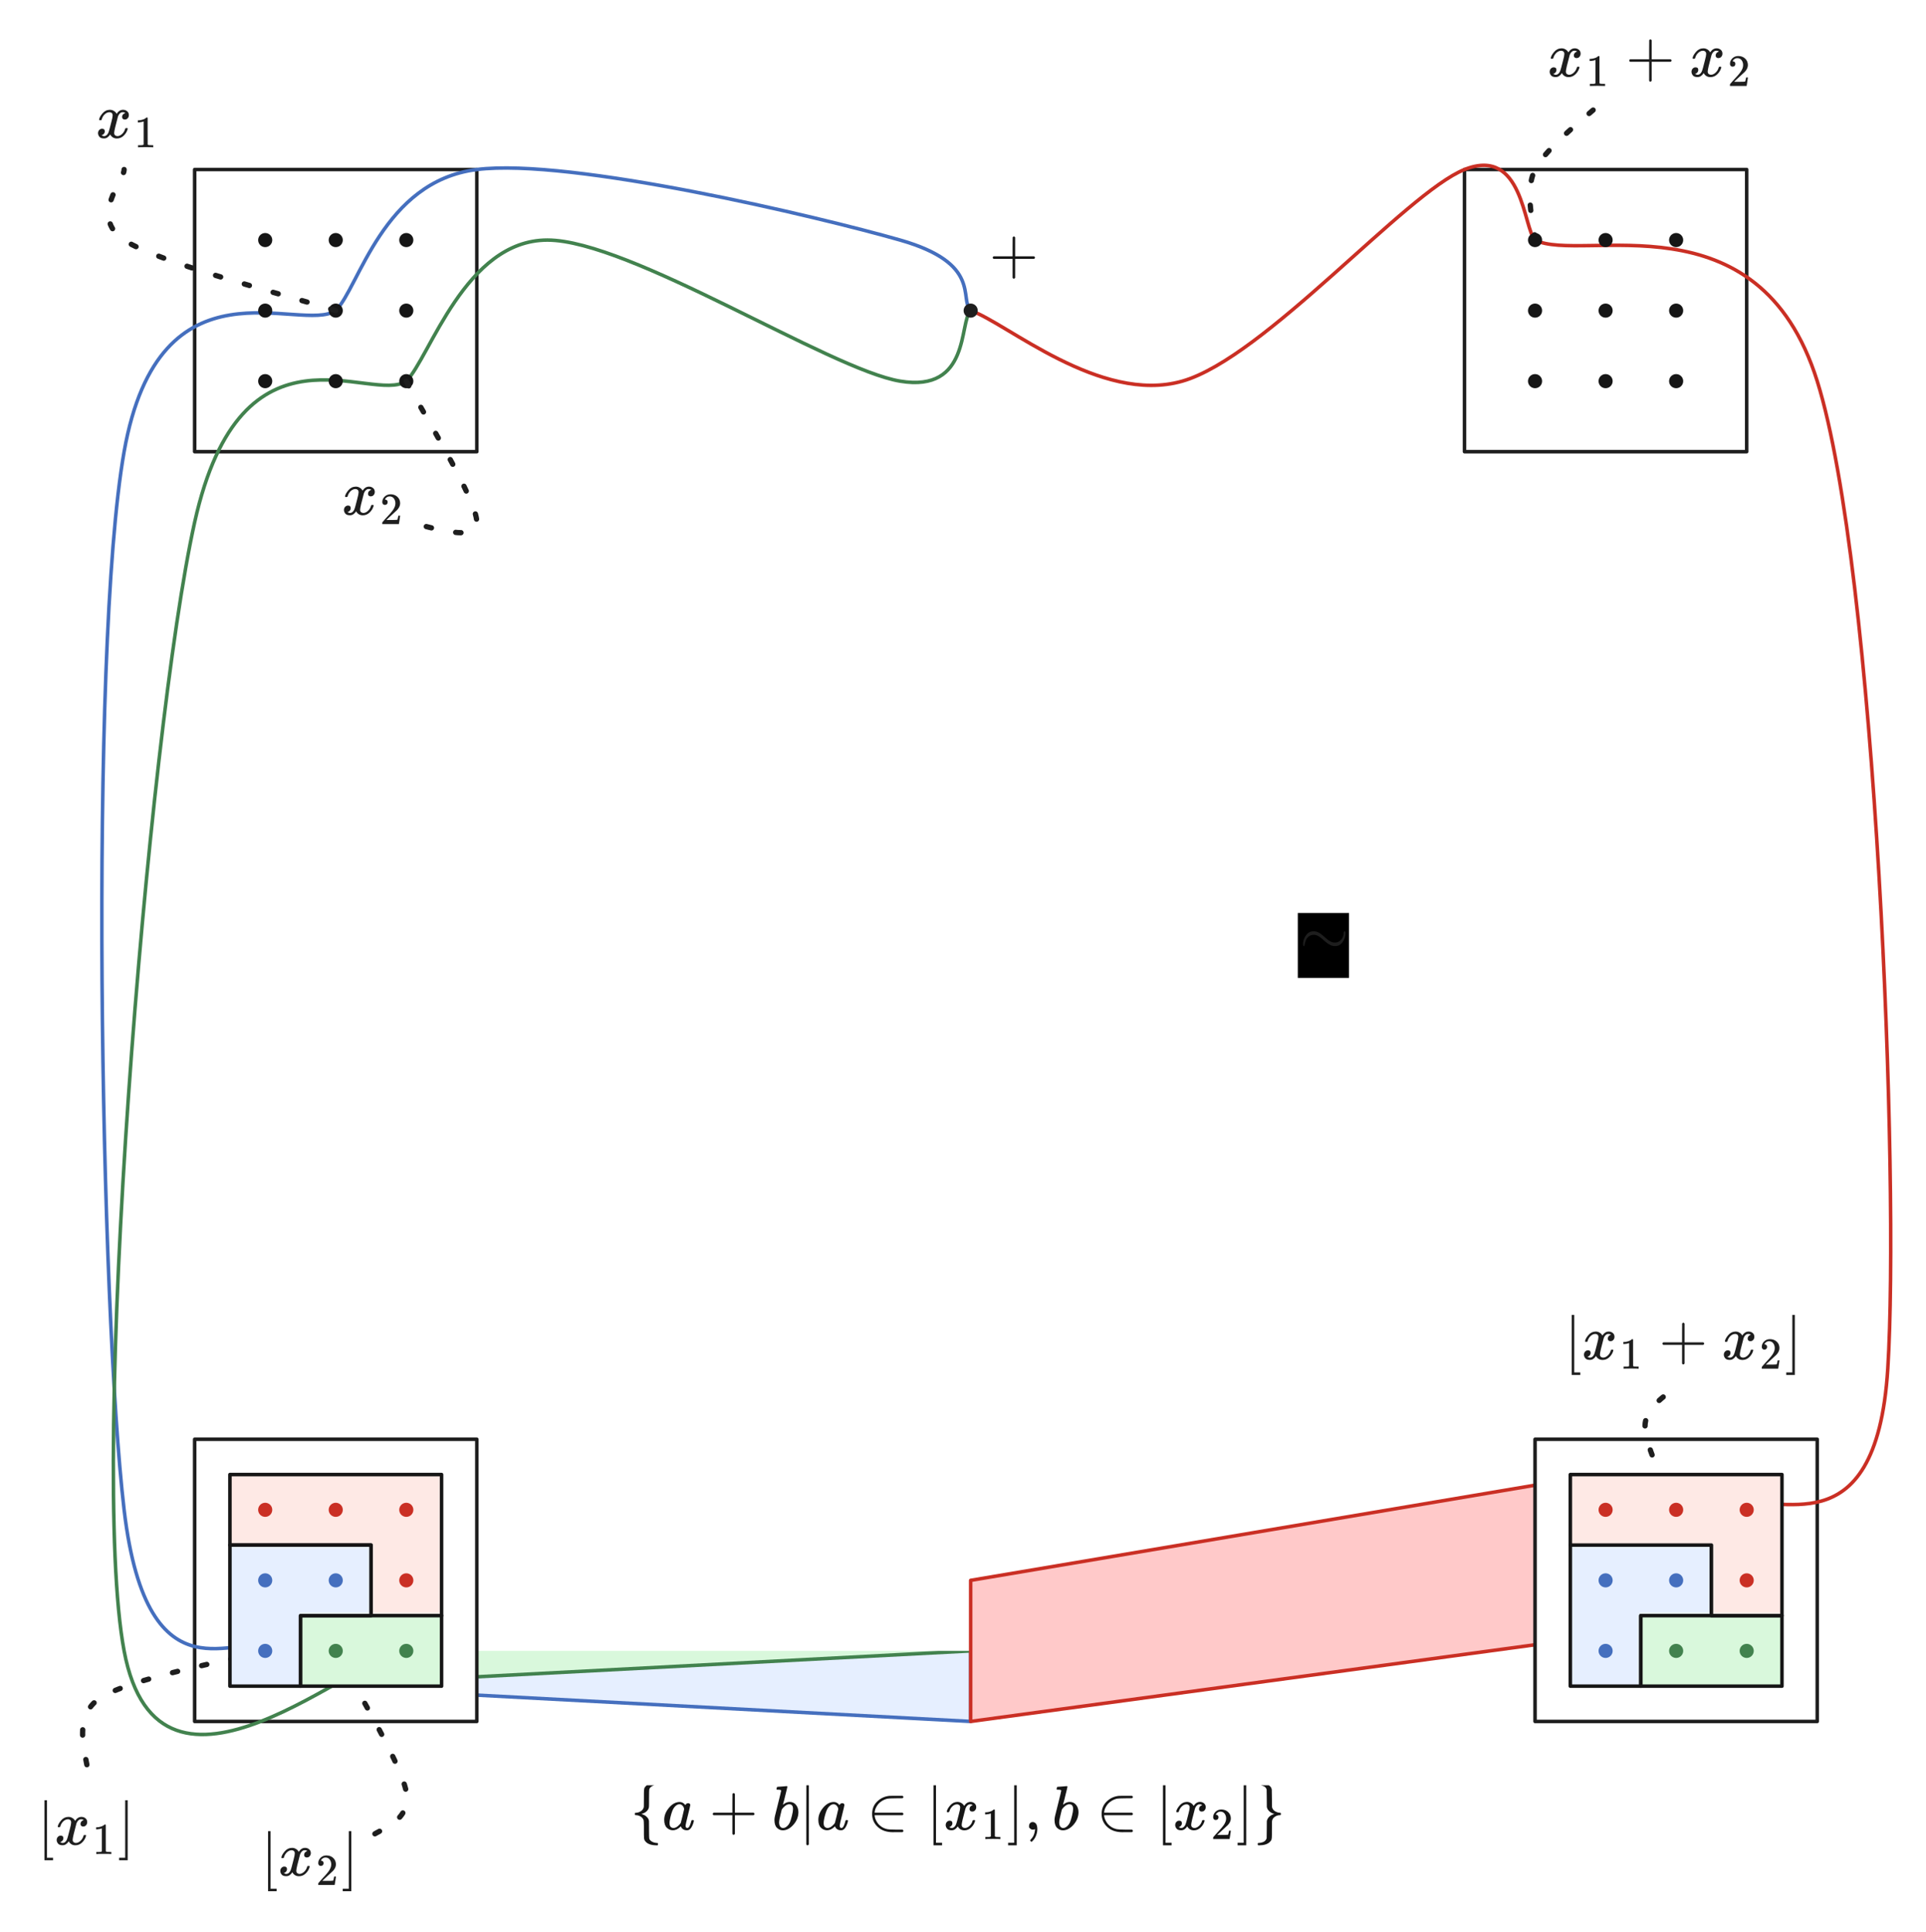 <svg version="1.1" xmlns="http://www.w3.org/2000/svg" viewBox="0 0 546.017 547.856" width="546.017" height="547.856">
  <!-- svg-source:excalidraw -->
  
  <defs>
    <style class="style-fonts">
      
    </style>
    
  </defs>
  <g stroke-linecap="round"><g transform="translate(102.593 439.544) rotate(0 68.33 23.797)" fill-rule="evenodd"><path d="M0 0 L-35.93 37.41 L172.59 48.52 L172.59 28.52 L2.41 -0.93" stroke="none" stroke-width="0" fill="#e6efff" fill-rule="evenodd"></path><path d="M0 0 C-10.78 11.23, -21.56 22.45, -35.93 37.41 M0 0 C-8.63 8.99, -17.26 17.97, -35.93 37.41 M-35.93 37.41 C38.24 41.36, 112.41 45.31, 172.59 48.52 M-35.93 37.41 C13.77 40.06, 63.47 42.71, 172.59 48.52 M172.59 48.52 C172.59 40.77, 172.59 33.02, 172.59 28.52 M172.59 48.52 C172.59 42.7, 172.59 36.87, 172.59 28.52 M172.59 28.52 C108.15 17.37, 43.71 6.22, 2.41 -0.93 M172.59 28.52 C107.89 17.33, 43.19 6.13, 2.41 -0.93 M2.41 -0.93 C1.45 -0.56, 0.49 -0.19, 0 0 M2.41 -0.93 C1.64 -0.63, 0.87 -0.34, 0 0" stroke="#456fbe" stroke-width="1" fill="none"></path></g></g><mask></mask><g stroke-linecap="round"><g transform="translate(96.486 459.729) rotate(0 88.698 3.056)" fill-rule="evenodd"><path d="M0 0 L-1.3 17.78 L178.7 8.34 L178.7 -11.66 L0 0" stroke="none" stroke-width="0" fill="#d9f8dc" fill-rule="evenodd"></path><path d="M0 0 C-0.42 5.77, -0.85 11.54, -1.3 17.78 M0 0 C-0.52 7.11, -1.04 14.22, -1.3 17.78 M-1.3 17.78 C35.87 15.83, 73.05 13.88, 178.7 8.34 M-1.3 17.78 C60.87 14.52, 123.04 11.25, 178.7 8.34 M178.7 8.34 C178.7 1.17, 178.7 -6, 178.7 -11.66 M178.7 8.34 C178.7 1.13, 178.7 -6.08, 178.7 -11.66 M178.7 -11.66 C122.33 -7.98, 65.96 -4.31, 0 0 M178.7 -11.66 C136.53 -8.91, 94.36 -6.16, 0 0 M0 0 C0 0, 0 0, 0 0 M0 0 C0 0, 0 0, 0 0" stroke="#42824e" stroke-width="1" fill="none"></path></g></g><mask></mask><g transform="translate(163.975 155.865) rotate(0 11.208 9.2)"><svg version="1.1" viewBox="0 0 22.417 18.4" width="22.417" height="18.4"><g font-family="Helvetica, Segoe UI Emoji" font-size="16px" color="#1e1e1e"><svg style="vertical-align: 0;" xmlns="http://www.w3.org/2000/svg" width="2.718ex" height="2.045ex" role="img" focusable="false" viewBox="-2.208 -2.208 29.354 22.08" xmlns:xlink="http://www.w3.org/1999/xlink" x="0" y="-1"><defs><path id="MJX-57-TEX-I-1D434" d="M208 74Q208 50 254 46Q272 46 272 35Q272 34 270 22Q267 8 264 4T251 0Q249 0 239 0T205 1T141 2Q70 2 50 0H42Q35 7 35 11Q37 38 48 46H62Q132 49 164 96Q170 102 345 401T523 704Q530 716 547 716H555H572Q578 707 578 706L606 383Q634 60 636 57Q641 46 701 46Q726 46 726 36Q726 34 723 22Q720 7 718 4T704 0Q701 0 690 0T651 1T578 2Q484 2 455 0H443Q437 6 437 9T439 27Q443 40 445 43L449 46H469Q523 49 533 63L521 213H283L249 155Q208 86 208 74ZM516 260Q516 271 504 416T490 562L463 519Q447 492 400 412L310 260L413 259Q516 259 516 260Z"></path><path id="MJX-57-TEX-I-1D458" d="M121 647Q121 657 125 670T137 683Q138 683 209 688T282 694Q294 694 294 686Q294 679 244 477Q194 279 194 272Q213 282 223 291Q247 309 292 354T362 415Q402 442 438 442Q468 442 485 423T503 369Q503 344 496 327T477 302T456 291T438 288Q418 288 406 299T394 328Q394 353 410 369T442 390L458 393Q446 405 434 405H430Q398 402 367 380T294 316T228 255Q230 254 243 252T267 246T293 238T320 224T342 206T359 180T365 147Q365 130 360 106T354 66Q354 26 381 26Q429 26 459 145Q461 153 479 153H483Q499 153 499 144Q499 139 496 130Q455 -11 378 -11Q333 -11 305 15T277 90Q277 108 280 121T283 145Q283 167 269 183T234 206T200 217T182 220H180Q168 178 159 139T145 81T136 44T129 20T122 7T111 -2Q98 -11 83 -11Q66 -11 57 -1T48 16Q48 26 85 176T158 471L195 616Q196 629 188 632T149 637H144Q134 637 131 637T124 640T121 647Z"></path></defs><g stroke="currentColor" fill="currentColor" stroke-width="0" transform="translate(-2.208 19.872) scale(0.024) scale(1,-1)"><g data-mml-node="math"><g data-mml-node="msup"><g data-mml-node="mi"><use data-c="1D434" xlink:href="#MJX-57-TEX-I-1D434"></use></g><g data-mml-node="mi" transform="translate(783,413) scale(0.707)"><use data-c="1D458" xlink:href="#MJX-57-TEX-I-1D458"></use></g></g></g></g></svg></g></svg></g><g transform="translate(368.1 360.865) rotate(0 7.083 9.2)"><svg version="1.1" viewBox="0 0 14.167 18.4" width="14.167" height="18.4"><g font-family="Helvetica, Segoe UI Emoji" font-size="16px" color="#1e1e1e"><svg style="vertical-align: 0;" xmlns="http://www.w3.org/2000/svg" width="1.717ex" height="1.545ex" role="img" focusable="false" viewBox="-2.208 -2.208 24.537 22.08" xmlns:xlink="http://www.w3.org/1999/xlink" x="0" y="-0.75"><defs><path id="MJX-60-TEX-I-1D435" d="M231 637Q204 637 199 638T194 649Q194 676 205 682Q206 683 335 683Q594 683 608 681Q671 671 713 636T756 544Q756 480 698 429T565 360L555 357Q619 348 660 311T702 219Q702 146 630 78T453 1Q446 0 242 0Q42 0 39 2Q35 5 35 10Q35 17 37 24Q42 43 47 45Q51 46 62 46H68Q95 46 128 49Q142 52 147 61Q150 65 219 339T288 628Q288 635 231 637ZM649 544Q649 574 634 600T585 634Q578 636 493 637Q473 637 451 637T416 636H403Q388 635 384 626Q382 622 352 506Q352 503 351 500L320 374H401Q482 374 494 376Q554 386 601 434T649 544ZM595 229Q595 273 572 302T512 336Q506 337 429 337Q311 337 310 336Q310 334 293 263T258 122L240 52Q240 48 252 48T333 46Q422 46 429 47Q491 54 543 105T595 229Z"></path></defs><g stroke="currentColor" fill="currentColor" stroke-width="0" transform="translate(-2.208 19.872) scale(0.032) scale(1,-1)"><g data-mml-node="math"><g data-mml-node="mi"><use data-c="1D435" xlink:href="#MJX-60-TEX-I-1D435"></use></g></g></g></svg></g></svg></g><g transform="translate(368.183 159.865) rotate(0 7 9.2)"><svg version="1.1" viewBox="0 0 14 18.4" width="14" height="18.4"><g font-family="Helvetica, Segoe UI Emoji" font-size="16px" color="#1e1e1e"><svg style="vertical-align: 0;" xmlns="http://www.w3.org/2000/svg" width="1.697ex" height="1.62ex" role="img" focusable="false" viewBox="-2.208 -2.208 23.128 22.08" xmlns:xlink="http://www.w3.org/1999/xlink" x="0" y="-1"><defs><path id="MJX-62-TEX-I-1D434" d="M208 74Q208 50 254 46Q272 46 272 35Q272 34 270 22Q267 8 264 4T251 0Q249 0 239 0T205 1T141 2Q70 2 50 0H42Q35 7 35 11Q37 38 48 46H62Q132 49 164 96Q170 102 345 401T523 704Q530 716 547 716H555H572Q578 707 578 706L606 383Q634 60 636 57Q641 46 701 46Q726 46 726 36Q726 34 723 22Q720 7 718 4T704 0Q701 0 690 0T651 1T578 2Q484 2 455 0H443Q437 6 437 9T439 27Q443 40 445 43L449 46H469Q523 49 533 63L521 213H283L249 155Q208 86 208 74ZM516 260Q516 271 504 416T490 562L463 519Q447 492 400 412L310 260L413 259Q516 259 516 260Z"></path></defs><g stroke="currentColor" fill="currentColor" stroke-width="0" transform="translate(-2.208 19.872) scale(0.031) scale(1,-1)"><g data-mml-node="math"><g data-mml-node="mi"><use data-c="1D434" xlink:href="#MJX-62-TEX-I-1D434"></use></g></g></g></svg></g></svg></g><g transform="translate(142.183 358.065) rotate(0 32.992 10.767)"><svg version="1.1" viewBox="0 0 65.983 21.533" width="65.983" height="21.533"><g font-family="Helvetica, Segoe UI Emoji" font-size="16px" color="#1e1e1e"><svg style="vertical-align: -0.566ex;" xmlns="http://www.w3.org/2000/svg" width="7.998ex" height="2.61ex" role="img" focusable="false" viewBox="-2.584 -2.584 79.18 25.84" xmlns:xlink="http://www.w3.org/1999/xlink" x="0" y="-1"><defs><path id="MJX-125-TEX-N-28" d="M94 250Q94 319 104 381T127 488T164 576T202 643T244 695T277 729T302 750H315H319Q333 750 333 741Q333 738 316 720T275 667T226 581T184 443T167 250T184 58T225 -81T274 -167T316 -220T333 -241Q333 -250 318 -250H315H302L274 -226Q180 -141 137 -14T94 250Z"></path><path id="MJX-125-TEX-I-1D434" d="M208 74Q208 50 254 46Q272 46 272 35Q272 34 270 22Q267 8 264 4T251 0Q249 0 239 0T205 1T141 2Q70 2 50 0H42Q35 7 35 11Q37 38 48 46H62Q132 49 164 96Q170 102 345 401T523 704Q530 716 547 716H555H572Q578 707 578 706L606 383Q634 60 636 57Q641 46 701 46Q726 46 726 36Q726 34 723 22Q720 7 718 4T704 0Q701 0 690 0T651 1T578 2Q484 2 455 0H443Q437 6 437 9T439 27Q443 40 445 43L449 46H469Q523 49 533 63L521 213H283L249 155Q208 86 208 74ZM516 260Q516 271 504 416T490 562L463 519Q447 492 400 412L310 260L413 259Q516 259 516 260Z"></path><path id="MJX-125-TEX-N-2F" d="M423 750Q432 750 438 744T444 730Q444 725 271 248T92 -240Q85 -250 75 -250Q68 -250 62 -245T56 -231Q56 -221 230 257T407 740Q411 750 423 750Z"></path><path id="MJX-125-TEX-N-223C" d="M55 166Q55 241 101 304T222 367Q260 367 296 349T362 304T421 252T484 208T554 189Q616 189 655 236T694 338Q694 350 698 358T708 367Q722 367 722 334Q722 260 677 197T562 134H554Q517 134 481 152T414 196T355 248T292 293T223 311Q179 311 145 286Q109 257 96 218T80 156T69 133Q55 133 55 166Z"></path><path id="MJX-125-TEX-N-29" d="M60 749L64 750Q69 750 74 750H86L114 726Q208 641 251 514T294 250Q294 182 284 119T261 12T224 -76T186 -143T145 -194T113 -227T90 -246Q87 -249 86 -250H74Q66 -250 63 -250T58 -247T55 -238Q56 -237 66 -225Q221 -64 221 250T66 725Q56 737 55 738Q55 746 60 749Z"></path><path id="MJX-125-TEX-I-1D458" d="M121 647Q121 657 125 670T137 683Q138 683 209 688T282 694Q294 694 294 686Q294 679 244 477Q194 279 194 272Q213 282 223 291Q247 309 292 354T362 415Q402 442 438 442Q468 442 485 423T503 369Q503 344 496 327T477 302T456 291T438 288Q418 288 406 299T394 328Q394 353 410 369T442 390L458 393Q446 405 434 405H430Q398 402 367 380T294 316T228 255Q230 254 243 252T267 246T293 238T320 224T342 206T359 180T365 147Q365 130 360 106T354 66Q354 26 381 26Q429 26 459 145Q461 153 479 153H483Q499 153 499 144Q499 139 496 130Q455 -11 378 -11Q333 -11 305 15T277 90Q277 108 280 121T283 145Q283 167 269 183T234 206T200 217T182 220H180Q168 178 159 139T145 81T136 44T129 20T122 7T111 -2Q98 -11 83 -11Q66 -11 57 -1T48 16Q48 26 85 176T158 471L195 616Q196 629 188 632T149 637H144Q134 637 131 637T124 640T121 647Z"></path></defs><g stroke="currentColor" fill="currentColor" stroke-width="0" transform="translate(-2.584 17.657) scale(0.022) scale(1,-1)"><g data-mml-node="math"><g data-mml-node="mo"><use data-c="28" xlink:href="#MJX-125-TEX-N-28"></use></g><g data-mml-node="mi" transform="translate(389,0)"><use data-c="1D434" xlink:href="#MJX-125-TEX-I-1D434"></use></g><g data-mml-node="TeXAtom" data-mjx-texclass="ORD" transform="translate(1139,0)"><g data-mml-node="mo"><use data-c="2F" xlink:href="#MJX-125-TEX-N-2F"></use></g></g><g data-mml-node="mo" transform="translate(1916.8,0)"><use data-c="223C" xlink:href="#MJX-125-TEX-N-223C"></use></g><g data-mml-node="msup" transform="translate(2694.8,0)"><g data-mml-node="mo"><use data-c="29" xlink:href="#MJX-125-TEX-N-29"></use></g><g data-mml-node="mi" transform="translate(422,413) scale(0.707)"><use data-c="1D458" xlink:href="#MJX-125-TEX-I-1D458"></use></g></g></g></g></svg></g></svg></g><g mask="url(#mask-xpb1jFZ-PehwWaeEA0l2G)" stroke-linecap="round"><g transform="translate(165.183 208.065) rotate(0 -20 60)"><path d="M0 0 C-6.67 10, -40 40, -40 60 C-40 80, -6.67 110, 0 120 M0 0 C-6.67 10, -40 40, -40 60 C-40 80, -6.67 110, 0 120" stroke="#1e1e1e" stroke-width="1" fill="none"></path></g><g transform="translate(165.183 208.065) rotate(0 -20 60)"><path d="M0 120 L-13.64 113.76 L-3.99 105.54 L0 120" stroke="none" stroke-width="0" fill="#1e1e1e" fill-rule="evenodd"></path><path d="M0 120 C-2.83 118.7, -5.67 117.41, -13.64 113.76 M0 120 C-4.55 117.92, -9.11 115.84, -13.64 113.76 M-13.64 113.76 C-10.64 111.2, -7.63 108.64, -3.99 105.54 M-13.64 113.76 C-10 110.66, -6.36 107.56, -3.99 105.54 M-3.99 105.54 C-2.7 110.23, -1.4 114.92, 0 120 M-3.99 105.54 C-3.16 108.57, -2.32 111.6, 0 120 M0 120 C0 120, 0 120, 0 120 M0 120 C0 120, 0 120, 0 120" stroke="#1e1e1e" stroke-width="1" fill="none"></path></g></g><mask id="mask-xpb1jFZ-PehwWaeEA0l2G"><rect x="0" y="0" fill="#fff" width="305.183" height="428.065"></rect><rect x="110.583" y="258.731" fill="#000" width="29.2" height="18.667" opacity="1"></rect></mask><g transform="translate(110.583 258.731) rotate(0 14.6 9.333)"><svg version="1.1" viewBox="0 0 29.2 18.667" width="29.2" height="18.667"><g font-family="Helvetica, Segoe UI Emoji" font-size="16px" color="#1e1e1e"><svg style="vertical-align: -0.566ex;" xmlns="http://www.w3.org/2000/svg" width="3.54ex" height="2.262ex" role="img" focusable="false" viewBox="-2.24 -2.24 35.047 22.4" xmlns:xlink="http://www.w3.org/1999/xlink" x="0.5" y="-1"><defs><path id="MJX-105-TEX-N-5B" d="M118 -250V750H255V710H158V-210H255V-250H118Z"></path><path id="MJX-105-TEX-I-1D465" d="M52 289Q59 331 106 386T222 442Q257 442 286 424T329 379Q371 442 430 442Q467 442 494 420T522 361Q522 332 508 314T481 292T458 288Q439 288 427 299T415 328Q415 374 465 391Q454 404 425 404Q412 404 406 402Q368 386 350 336Q290 115 290 78Q290 50 306 38T341 26Q378 26 414 59T463 140Q466 150 469 151T485 153H489Q504 153 504 145Q504 144 502 134Q486 77 440 33T333 -11Q263 -11 227 52Q186 -10 133 -10H127Q78 -10 57 16T35 71Q35 103 54 123T99 143Q142 143 142 101Q142 81 130 66T107 46T94 41L91 40Q91 39 97 36T113 29T132 26Q168 26 194 71Q203 87 217 139T245 247T261 313Q266 340 266 352Q266 380 251 392T217 404Q177 404 142 372T93 290Q91 281 88 280T72 278H58Q52 284 52 289Z"></path><path id="MJX-105-TEX-N-31" d="M213 578L200 573Q186 568 160 563T102 556H83V602H102Q149 604 189 617T245 641T273 663Q275 666 285 666Q294 666 302 660V361L303 61Q310 54 315 52T339 48T401 46H427V0H416Q395 3 257 3Q121 3 100 0H88V46H114Q136 46 152 46T177 47T193 50T201 52T207 57T213 61V578Z"></path><path id="MJX-105-TEX-N-5D" d="M22 710V750H159V-250H22V-210H119V710H22Z"></path></defs><g stroke="currentColor" fill="currentColor" stroke-width="0" transform="translate(-2.24 14.56) scale(0.022) scale(1,-1)"><g data-mml-node="math"><g data-mml-node="mo"><use data-c="5B" xlink:href="#MJX-105-TEX-N-5B"></use></g><g data-mml-node="msub" transform="translate(278,0)"><g data-mml-node="mi"><use data-c="1D465" xlink:href="#MJX-105-TEX-I-1D465"></use></g><g data-mml-node="mn" transform="translate(605,-150) scale(0.707)"><use data-c="31" xlink:href="#MJX-105-TEX-N-31"></use></g></g><g data-mml-node="mo" transform="translate(1286.6,0)"><use data-c="5D" xlink:href="#MJX-105-TEX-N-5D"></use></g></g></g></svg></g></svg></g><g mask="url(#mask-EkfrK_cqINxl1yJORvzEN)" stroke-linecap="round"><g transform="translate(185.183 208.065) rotate(0 20 60)"><path d="M0 0 C6.67 10, 40 40, 40 60 C40 80, 6.67 110, 0 120 M0 0 C6.67 10, 40 40, 40 60 C40 80, 6.67 110, 0 120" stroke="#1e1e1e" stroke-width="1" fill="none"></path></g><g transform="translate(185.183 208.065) rotate(0 20 60)"><path d="M0 120 L3.99 105.54 L13.64 113.76 L0 120" stroke="none" stroke-width="0" fill="#1e1e1e" fill-rule="evenodd"></path><path d="M0 120 C0.83 116.99, 1.66 113.98, 3.99 105.54 M0 120 C0.97 116.49, 1.94 112.98, 3.99 105.54 M3.99 105.54 C6.44 107.63, 8.9 109.72, 13.64 113.76 M3.99 105.54 C6.12 107.35, 8.24 109.16, 13.64 113.76 M13.64 113.76 C9.93 115.46, 6.21 117.16, 0 120 M13.64 113.76 C10.72 115.1, 7.8 116.43, 0 120 M0 120 C0 120, 0 120, 0 120 M0 120 C0 120, 0 120, 0 120" stroke="#1e1e1e" stroke-width="1" fill="none"></path></g></g><mask id="mask-EkfrK_cqINxl1yJORvzEN"><rect x="0" y="0" fill="#fff" width="325.183" height="428.065"></rect><rect x="210.442" y="258.731" fill="#000" width="29.483" height="18.667" opacity="1"></rect></mask><g transform="translate(210.442 258.731) rotate(0 14.742 9.333)"><svg version="1.1" viewBox="0 0 29.483 18.667" width="29.483" height="18.667"><g font-family="Helvetica, Segoe UI Emoji" font-size="16px" color="#1e1e1e"><svg style="vertical-align: -0.566ex;" xmlns="http://www.w3.org/2000/svg" width="3.573ex" height="2.262ex" role="img" focusable="false" viewBox="-2.24 -2.24 35.379 22.4" xmlns:xlink="http://www.w3.org/1999/xlink" x="0.5" y="-1"><defs><path id="MJX-134-TEX-N-5B" d="M118 -250V750H255V710H158V-210H255V-250H118Z"></path><path id="MJX-134-TEX-I-1D465" d="M52 289Q59 331 106 386T222 442Q257 442 286 424T329 379Q371 442 430 442Q467 442 494 420T522 361Q522 332 508 314T481 292T458 288Q439 288 427 299T415 328Q415 374 465 391Q454 404 425 404Q412 404 406 402Q368 386 350 336Q290 115 290 78Q290 50 306 38T341 26Q378 26 414 59T463 140Q466 150 469 151T485 153H489Q504 153 504 145Q504 144 502 134Q486 77 440 33T333 -11Q263 -11 227 52Q186 -10 133 -10H127Q78 -10 57 16T35 71Q35 103 54 123T99 143Q142 143 142 101Q142 81 130 66T107 46T94 41L91 40Q91 39 97 36T113 29T132 26Q168 26 194 71Q203 87 217 139T245 247T261 313Q266 340 266 352Q266 380 251 392T217 404Q177 404 142 372T93 290Q91 281 88 280T72 278H58Q52 284 52 289Z"></path><path id="MJX-134-TEX-I-1D458" d="M121 647Q121 657 125 670T137 683Q138 683 209 688T282 694Q294 694 294 686Q294 679 244 477Q194 279 194 272Q213 282 223 291Q247 309 292 354T362 415Q402 442 438 442Q468 442 485 423T503 369Q503 344 496 327T477 302T456 291T438 288Q418 288 406 299T394 328Q394 353 410 369T442 390L458 393Q446 405 434 405H430Q398 402 367 380T294 316T228 255Q230 254 243 252T267 246T293 238T320 224T342 206T359 180T365 147Q365 130 360 106T354 66Q354 26 381 26Q429 26 459 145Q461 153 479 153H483Q499 153 499 144Q499 139 496 130Q455 -11 378 -11Q333 -11 305 15T277 90Q277 108 280 121T283 145Q283 167 269 183T234 206T200 217T182 220H180Q168 178 159 139T145 81T136 44T129 20T122 7T111 -2Q98 -11 83 -11Q66 -11 57 -1T48 16Q48 26 85 176T158 471L195 616Q196 629 188 632T149 637H144Q134 637 131 637T124 640T121 647Z"></path><path id="MJX-134-TEX-N-5D" d="M22 710V750H159V-250H22V-210H119V710H22Z"></path></defs><g stroke="currentColor" fill="currentColor" stroke-width="0" transform="translate(-2.24 14.56) scale(0.022) scale(1,-1)"><g data-mml-node="math"><g data-mml-node="mo"><use data-c="5B" xlink:href="#MJX-134-TEX-N-5B"></use></g><g data-mml-node="msub" transform="translate(278,0)"><g data-mml-node="mi"><use data-c="1D465" xlink:href="#MJX-134-TEX-I-1D465"></use></g><g data-mml-node="mi" transform="translate(605,-150) scale(0.707)"><use data-c="1D458" xlink:href="#MJX-134-TEX-I-1D458"></use></g></g><g data-mml-node="mo" transform="translate(1301.4,0)"><use data-c="5D" xlink:href="#MJX-134-TEX-N-5D"></use></g></g></g></svg></g></svg></g><g transform="translate(165.378 257.029) rotate(0 10.942 9.2)"><svg version="1.1" viewBox="0 0 21.883 18.4" width="21.883" height="18.4"><g font-family="Helvetica, Segoe UI Emoji" font-size="16px" color="#1e1e1e"><svg style="vertical-align: 0;" xmlns="http://www.w3.org/2000/svg" width="2.652ex" height="0.271ex" role="img" focusable="false" viewBox="-2.208 -2.208 215.648 22.08" xmlns:xlink="http://www.w3.org/1999/xlink" x="0" y="9.767"><defs><path id="MJX-73-TEX-N-2026" d="M78 60Q78 84 95 102T138 120Q162 120 180 104T199 61Q199 36 182 18T139 0T96 17T78 60ZM525 60Q525 84 542 102T585 120Q609 120 627 104T646 61Q646 36 629 18T586 0T543 17T525 60ZM972 60Q972 84 989 102T1032 120Q1056 120 1074 104T1093 61Q1093 36 1076 18T1033 0T990 17T972 60Z"></path></defs><g stroke="currentColor" fill="currentColor" stroke-width="0" transform="translate(-2.208 19.872) scale(0.184) scale(1,-1)"><g data-mml-node="math"><g data-mml-node="mo"><use data-c="2026" xlink:href="#MJX-73-TEX-N-2026"></use></g></g></g></svg></g></svg></g><g mask="url(#mask-UigU3aO5UFlrqyqwC6MJv)" stroke-linecap="round"><g transform="translate(215.183 168.065) rotate(0 60 0)"><path d="M0 0 C20 0, 100 0, 120 0 M0 0 C20 0, 100 0, 120 0" stroke="#1e1e1e" stroke-width="1" fill="none"></path></g><g transform="translate(215.183 168.065) rotate(0 60 0)"><path d="M120 0 L106.41 6.34 L106.41 -6.34 L120 0" stroke="none" stroke-width="0" fill="#1e1e1e" fill-rule="evenodd"></path><path d="M120 0 C116.19 1.78, 112.38 3.55, 106.41 6.34 M120 0 C116.22 1.76, 112.44 3.52, 106.41 6.34 M106.41 6.34 C106.41 1.45, 106.41 -3.45, 106.41 -6.34 M106.41 6.34 C106.41 3.17, 106.41 -0.01, 106.41 -6.34 M106.41 -6.34 C109.3 -4.99, 112.2 -3.64, 120 0 M106.41 -6.34 C109.83 -4.74, 113.25 -3.15, 120 0 M120 0 C120 0, 120 0, 120 0 M120 0 C120 0, 120 0, 120 0" stroke="#1e1e1e" stroke-width="1" fill="none"></path></g></g><mask id="mask-UigU3aO5UFlrqyqwC6MJv"><rect x="0" y="0" fill="#fff" width="435.183" height="268.065"></rect><rect x="263.833" y="158.865" fill="#000" width="22.7" height="18.4" opacity="1"></rect></mask><g transform="translate(263.833 158.865) rotate(0 11.35 9.2)"><svg version="1.1" viewBox="0 0 22.7 18.4" width="22.7" height="18.4"><g font-family="Helvetica, Segoe UI Emoji" font-size="16px" color="#1e1e1e"><svg style="vertical-align: -0.489ex;" xmlns="http://www.w3.org/2000/svg" width="2.752ex" height="1.489ex" role="img" focusable="false" viewBox="-2.208 -2.208 40.814 22.08" xmlns:xlink="http://www.w3.org/1999/xlink" x="0.5" y="3.75"><defs><path id="MJX-74-TEX-I-1D707" d="M58 -216Q44 -216 34 -208T23 -186Q23 -176 96 116T173 414Q186 442 219 442Q231 441 239 435T249 423T251 413Q251 401 220 279T187 142Q185 131 185 107V99Q185 26 252 26Q261 26 270 27T287 31T302 38T315 45T327 55T338 65T348 77T356 88T365 100L372 110L408 253Q444 395 448 404Q461 431 491 431Q504 431 512 424T523 412T525 402L449 84Q448 79 448 68Q448 43 455 35T476 26Q485 27 496 35Q517 55 537 131Q543 151 547 152Q549 153 557 153H561Q580 153 580 144Q580 138 575 117T555 63T523 13Q510 0 491 -8Q483 -10 467 -10Q446 -10 429 -4T402 11T385 29T376 44T374 51L368 45Q362 39 350 30T324 12T288 -4T246 -11Q199 -11 153 12L129 -85Q108 -167 104 -180T92 -202Q76 -216 58 -216Z"></path><path id="MJX-74-TEX-I-1D434" d="M208 74Q208 50 254 46Q272 46 272 35Q272 34 270 22Q267 8 264 4T251 0Q249 0 239 0T205 1T141 2Q70 2 50 0H42Q35 7 35 11Q37 38 48 46H62Q132 49 164 96Q170 102 345 401T523 704Q530 716 547 716H555H572Q578 707 578 706L606 383Q634 60 636 57Q641 46 701 46Q726 46 726 36Q726 34 723 22Q720 7 718 4T704 0Q701 0 690 0T651 1T578 2Q484 2 455 0H443Q437 6 437 9T439 27Q443 40 445 43L449 46H469Q523 49 533 63L521 213H283L249 155Q208 86 208 74ZM516 260Q516 271 504 416T490 562L463 519Q447 492 400 412L310 260L413 259Q516 259 516 260Z"></path></defs><g stroke="currentColor" fill="currentColor" stroke-width="0" transform="translate(-2.208 12.624) scale(0.034) scale(1,-1)"><g data-mml-node="math"><g data-mml-node="msub"><g data-mml-node="mi"><use data-c="1D707" xlink:href="#MJX-74-TEX-I-1D707"></use></g><g data-mml-node="mi" transform="translate(636,-152.7) scale(0.707)"><use data-c="1D434" xlink:href="#MJX-74-TEX-I-1D434"></use></g></g></g></g></svg></g></svg></g><g mask="url(#mask-j1Ixb9EXg36kV9Bn_S8-e)" stroke-linecap="round"><g transform="translate(215.183 368.065) rotate(0 60 0)"><path d="M0 0 C20 0, 100 0, 120 0 M0 0 C20 0, 100 0, 120 0" stroke="#1e1e1e" stroke-width="1" fill="none"></path></g><g transform="translate(215.183 368.065) rotate(0 60 0)"><path d="M120 0 L106.41 6.34 L106.41 -6.34 L120 0" stroke="none" stroke-width="0" fill="#1e1e1e" fill-rule="evenodd"></path><path d="M120 0 C115.46 2.12, 110.92 4.23, 106.41 6.34 M120 0 C115.76 1.97, 111.53 3.95, 106.41 6.34 M106.41 6.34 C106.41 1.56, 106.41 -3.22, 106.41 -6.34 M106.41 6.34 C106.41 2.23, 106.41 -1.89, 106.41 -6.34 M106.41 -6.34 C109.25 -5.01, 112.1 -3.68, 120 0 M106.41 -6.34 C111.82 -3.82, 117.23 -1.29, 120 0 M120 0 C120 0, 120 0, 120 0 M120 0 C120 0, 120 0, 120 0" stroke="#1e1e1e" stroke-width="1" fill="none"></path></g></g><mask id="mask-j1Ixb9EXg36kV9Bn_S8-e"><rect x="0" y="0" fill="#fff" width="435.183" height="468.065"></rect><rect x="263.775" y="358.865" fill="#000" width="22.817" height="18.4" opacity="1"></rect></mask><g transform="translate(263.775 358.865) rotate(0 11.408 9.2)"><svg version="1.1" viewBox="0 0 22.817 18.4" width="22.817" height="18.4"><g font-family="Helvetica, Segoe UI Emoji" font-size="16px" color="#1e1e1e"><svg style="vertical-align: -0.489ex;" xmlns="http://www.w3.org/2000/svg" width="2.766ex" height="1.489ex" role="img" focusable="false" viewBox="-2.208 -2.208 41.029 22.08" xmlns:xlink="http://www.w3.org/1999/xlink" x="0.5" y="3.75"><defs><path id="MJX-78-TEX-I-1D707" d="M58 -216Q44 -216 34 -208T23 -186Q23 -176 96 116T173 414Q186 442 219 442Q231 441 239 435T249 423T251 413Q251 401 220 279T187 142Q185 131 185 107V99Q185 26 252 26Q261 26 270 27T287 31T302 38T315 45T327 55T338 65T348 77T356 88T365 100L372 110L408 253Q444 395 448 404Q461 431 491 431Q504 431 512 424T523 412T525 402L449 84Q448 79 448 68Q448 43 455 35T476 26Q485 27 496 35Q517 55 537 131Q543 151 547 152Q549 153 557 153H561Q580 153 580 144Q580 138 575 117T555 63T523 13Q510 0 491 -8Q483 -10 467 -10Q446 -10 429 -4T402 11T385 29T376 44T374 51L368 45Q362 39 350 30T324 12T288 -4T246 -11Q199 -11 153 12L129 -85Q108 -167 104 -180T92 -202Q76 -216 58 -216Z"></path><path id="MJX-78-TEX-I-1D435" d="M231 637Q204 637 199 638T194 649Q194 676 205 682Q206 683 335 683Q594 683 608 681Q671 671 713 636T756 544Q756 480 698 429T565 360L555 357Q619 348 660 311T702 219Q702 146 630 78T453 1Q446 0 242 0Q42 0 39 2Q35 5 35 10Q35 17 37 24Q42 43 47 45Q51 46 62 46H68Q95 46 128 49Q142 52 147 61Q150 65 219 339T288 628Q288 635 231 637ZM649 544Q649 574 634 600T585 634Q578 636 493 637Q473 637 451 637T416 636H403Q388 635 384 626Q382 622 352 506Q352 503 351 500L320 374H401Q482 374 494 376Q554 386 601 434T649 544ZM595 229Q595 273 572 302T512 336Q506 337 429 337Q311 337 310 336Q310 334 293 263T258 122L240 52Q240 48 252 48T333 46Q422 46 429 47Q491 54 543 105T595 229Z"></path></defs><g stroke="currentColor" fill="currentColor" stroke-width="0" transform="translate(-2.208 12.624) scale(0.034) scale(1,-1)"><g data-mml-node="math"><g data-mml-node="msub"><g data-mml-node="mi"><use data-c="1D707" xlink:href="#MJX-78-TEX-I-1D707"></use></g><g data-mml-node="mi" transform="translate(636,-150) scale(0.707)"><use data-c="1D435" xlink:href="#MJX-78-TEX-I-1D435"></use></g></g></g></g></svg></g></svg></g><g mask="url(#mask-9eq8KuHje-iw3FHyxOX7h)" stroke-linecap="round"><g transform="translate(375.183 208.065) rotate(0 0 60)"><path d="M0 0 C0 20, 0 100, 0 120 M0 0 C0 20, 0 100, 0 120" stroke="#1e1e1e" stroke-width="1" fill="none"></path></g><g transform="translate(375.183 208.065) rotate(0 0 60)"><path d="M0 120 L-6.34 106.41 L6.34 106.41 L0 120" stroke="none" stroke-width="0" fill="#1e1e1e" fill-rule="evenodd"></path><path d="M0 120 C-1.54 116.7, -3.08 113.4, -6.34 106.41 M0 120 C-1.61 116.55, -3.22 113.09, -6.34 106.41 M-6.34 106.41 C-3.55 106.41, -0.75 106.41, 6.34 106.41 M-6.34 106.41 C-2.89 106.41, 0.57 106.41, 6.34 106.41 M6.34 106.41 C4.98 109.32, 3.63 112.23, 0 120 M6.34 106.41 C4.14 111.12, 1.94 115.83, 0 120 M0 120 C0 120, 0 120, 0 120 M0 120 C0 120, 0 120, 0 120" stroke="#1e1e1e" stroke-width="1" fill="none"></path></g></g><mask id="mask-9eq8KuHje-iw3FHyxOX7h"><rect x="0" y="0" fill="#fff" width="475.183" height="428.065"></rect><rect x="367.925" y="258.865" fill="#000" width="14.517" height="18.4" opacity="1"></rect></mask><g transform="translate(367.925 258.865) rotate(0 7.258 9.2)"><svg version="1.1" viewBox="0 0 14.517 18.4" width="14.517" height="18.4"><g font-family="Helvetica, Segoe UI Emoji" font-size="16px" color="#1e1e1e"><svg style="vertical-align: 0.301ex;" xmlns="http://www.w3.org/2000/svg" width="1.76ex" height="0.529ex" role="img" focusable="false" viewBox="-2.208 -2.208 73.411 22.08" xmlns:xlink="http://www.w3.org/1999/xlink" x="0.5" y="5.15"><defs><path id="MJX-135-TEX-N-223C" d="M55 166Q55 241 101 304T222 367Q260 367 296 349T362 304T421 252T484 208T554 189Q616 189 655 236T694 338Q694 350 698 358T708 367Q722 367 722 334Q722 260 677 197T562 134H554Q517 134 481 152T414 196T355 248T292 293T223 311Q179 311 145 286Q109 257 96 218T80 156T69 133Q55 133 55 166Z"></path></defs><g stroke="currentColor" fill="currentColor" stroke-width="0" transform="translate(-2.208 32.422) scale(0.094) scale(1,-1)"><g data-mml-node="math"><g data-mml-node="mo"><use data-c="223C" xlink:href="#MJX-135-TEX-N-223C"></use></g></g></g></svg></g></svg></g><g transform="translate(438.19 10) rotate(0 30.233 9.2)"><svg version="1.1" viewBox="0 0 60.467 18.4" width="60.467" height="18.4"><g font-family="Helvetica, Segoe UI Emoji" font-size="16px" color="#1e1e1e"><svg style="vertical-align: -0.339ex;" xmlns="http://www.w3.org/2000/svg" width="7.329ex" height="1.658ex" role="img" focusable="false" viewBox="-2.208 -2.208 97.586 22.08" xmlns:xlink="http://www.w3.org/1999/xlink" x="0.5" y="1.117"><defs><path id="MJX-89-TEX-I-1D465" d="M52 289Q59 331 106 386T222 442Q257 442 286 424T329 379Q371 442 430 442Q467 442 494 420T522 361Q522 332 508 314T481 292T458 288Q439 288 427 299T415 328Q415 374 465 391Q454 404 425 404Q412 404 406 402Q368 386 350 336Q290 115 290 78Q290 50 306 38T341 26Q378 26 414 59T463 140Q466 150 469 151T485 153H489Q504 153 504 145Q504 144 502 134Q486 77 440 33T333 -11Q263 -11 227 52Q186 -10 133 -10H127Q78 -10 57 16T35 71Q35 103 54 123T99 143Q142 143 142 101Q142 81 130 66T107 46T94 41L91 40Q91 39 97 36T113 29T132 26Q168 26 194 71Q203 87 217 139T245 247T261 313Q266 340 266 352Q266 380 251 392T217 404Q177 404 142 372T93 290Q91 281 88 280T72 278H58Q52 284 52 289Z"></path><path id="MJX-89-TEX-N-31" d="M213 578L200 573Q186 568 160 563T102 556H83V602H102Q149 604 189 617T245 641T273 663Q275 666 285 666Q294 666 302 660V361L303 61Q310 54 315 52T339 48T401 46H427V0H416Q395 3 257 3Q121 3 100 0H88V46H114Q136 46 152 46T177 47T193 50T201 52T207 57T213 61V578Z"></path><path id="MJX-89-TEX-N-2B" d="M56 237T56 250T70 270H369V420L370 570Q380 583 389 583Q402 583 409 568V270H707Q722 262 722 250T707 230H409V-68Q401 -82 391 -82H389H387Q375 -82 369 -68V230H70Q56 237 56 250Z"></path><path id="MJX-89-TEX-N-32" d="M109 429Q82 429 66 447T50 491Q50 562 103 614T235 666Q326 666 387 610T449 465Q449 422 429 383T381 315T301 241Q265 210 201 149L142 93L218 92Q375 92 385 97Q392 99 409 186V189H449V186Q448 183 436 95T421 3V0H50V19V31Q50 38 56 46T86 81Q115 113 136 137Q145 147 170 174T204 211T233 244T261 278T284 308T305 340T320 369T333 401T340 431T343 464Q343 527 309 573T212 619Q179 619 154 602T119 569T109 550Q109 549 114 549Q132 549 151 535T170 489Q170 464 154 447T109 429Z"></path></defs><g stroke="currentColor" fill="currentColor" stroke-width="0" transform="translate(-2.208 15.354) scale(0.03) scale(1,-1)"><g data-mml-node="math"><g data-mml-node="msub"><g data-mml-node="mi"><use data-c="1D465" xlink:href="#MJX-89-TEX-I-1D465"></use></g><g data-mml-node="mn" transform="translate(605,-150) scale(0.707)"><use data-c="31" xlink:href="#MJX-89-TEX-N-31"></use></g></g><g data-mml-node="mo" transform="translate(1230.8,0)"><use data-c="2B" xlink:href="#MJX-89-TEX-N-2B"></use></g><g data-mml-node="msub" transform="translate(2231,0)"><g data-mml-node="mi"><use data-c="1D465" xlink:href="#MJX-89-TEX-I-1D465"></use></g><g data-mml-node="mn" transform="translate(605,-150) scale(0.707)"><use data-c="32" xlink:href="#MJX-89-TEX-N-32"></use></g></g></g></g></svg></g></svg></g><g transform="translate(442.98 372.81) rotate(0 35.425 9.333)"><svg version="1.1" viewBox="0 0 70.85 18.667" width="70.85" height="18.667"><g font-family="Helvetica, Segoe UI Emoji" font-size="16px" color="#1e1e1e"><svg style="vertical-align: -0.566ex;" xmlns="http://www.w3.org/2000/svg" width="8.587ex" height="2.262ex" role="img" focusable="false" viewBox="-2.24 -2.24 85.021 22.4" xmlns:xlink="http://www.w3.org/1999/xlink" x="0.5" y="-1"><defs><path id="MJX-90-TEX-N-5B" d="M118 -250V750H255V710H158V-210H255V-250H118Z"></path><path id="MJX-90-TEX-I-1D465" d="M52 289Q59 331 106 386T222 442Q257 442 286 424T329 379Q371 442 430 442Q467 442 494 420T522 361Q522 332 508 314T481 292T458 288Q439 288 427 299T415 328Q415 374 465 391Q454 404 425 404Q412 404 406 402Q368 386 350 336Q290 115 290 78Q290 50 306 38T341 26Q378 26 414 59T463 140Q466 150 469 151T485 153H489Q504 153 504 145Q504 144 502 134Q486 77 440 33T333 -11Q263 -11 227 52Q186 -10 133 -10H127Q78 -10 57 16T35 71Q35 103 54 123T99 143Q142 143 142 101Q142 81 130 66T107 46T94 41L91 40Q91 39 97 36T113 29T132 26Q168 26 194 71Q203 87 217 139T245 247T261 313Q266 340 266 352Q266 380 251 392T217 404Q177 404 142 372T93 290Q91 281 88 280T72 278H58Q52 284 52 289Z"></path><path id="MJX-90-TEX-N-31" d="M213 578L200 573Q186 568 160 563T102 556H83V602H102Q149 604 189 617T245 641T273 663Q275 666 285 666Q294 666 302 660V361L303 61Q310 54 315 52T339 48T401 46H427V0H416Q395 3 257 3Q121 3 100 0H88V46H114Q136 46 152 46T177 47T193 50T201 52T207 57T213 61V578Z"></path><path id="MJX-90-TEX-N-2B" d="M56 237T56 250T70 270H369V420L370 570Q380 583 389 583Q402 583 409 568V270H707Q722 262 722 250T707 230H409V-68Q401 -82 391 -82H389H387Q375 -82 369 -68V230H70Q56 237 56 250Z"></path><path id="MJX-90-TEX-N-32" d="M109 429Q82 429 66 447T50 491Q50 562 103 614T235 666Q326 666 387 610T449 465Q449 422 429 383T381 315T301 241Q265 210 201 149L142 93L218 92Q375 92 385 97Q392 99 409 186V189H449V186Q448 183 436 95T421 3V0H50V19V31Q50 38 56 46T86 81Q115 113 136 137Q145 147 170 174T204 211T233 244T261 278T284 308T305 340T320 369T333 401T340 431T343 464Q343 527 309 573T212 619Q179 619 154 602T119 569T109 550Q109 549 114 549Q132 549 151 535T170 489Q170 464 154 447T109 429Z"></path><path id="MJX-90-TEX-N-5D" d="M22 710V750H159V-250H22V-210H119V710H22Z"></path></defs><g stroke="currentColor" fill="currentColor" stroke-width="0" transform="translate(-2.24 14.56) scale(0.022) scale(1,-1)"><g data-mml-node="math"><g data-mml-node="mo"><use data-c="5B" xlink:href="#MJX-90-TEX-N-5B"></use></g><g data-mml-node="msub" transform="translate(278,0)"><g data-mml-node="mi"><use data-c="1D465" xlink:href="#MJX-90-TEX-I-1D465"></use></g><g data-mml-node="mn" transform="translate(605,-150) scale(0.707)"><use data-c="31" xlink:href="#MJX-90-TEX-N-31"></use></g></g><g data-mml-node="mo" transform="translate(1508.8,0)"><use data-c="2B" xlink:href="#MJX-90-TEX-N-2B"></use></g><g data-mml-node="msub" transform="translate(2509,0)"><g data-mml-node="mi"><use data-c="1D465" xlink:href="#MJX-90-TEX-I-1D465"></use></g><g data-mml-node="mn" transform="translate(605,-150) scale(0.707)"><use data-c="32" xlink:href="#MJX-90-TEX-N-32"></use></g></g><g data-mml-node="mo" transform="translate(3517.6,0)"><use data-c="5D" xlink:href="#MJX-90-TEX-N-5D"></use></g></g></g></svg></g></svg></g><g stroke-linecap="round" transform="translate(55.183 48.065) rotate(0 40 40)"><path d="M0 0 L80 0 L80 80 L0 80" stroke="none" stroke-width="0" fill="#ffffff"></path><path d="M0 0 C20.96 0, 41.91 0, 80 0 M0 0 C25.4 0, 50.8 0, 80 0 M80 0 C80 22.18, 80 44.37, 80 80 M80 0 C80 22.41, 80 44.82, 80 80 M80 80 C58.32 80, 36.65 80, 0 80 M80 80 C60.47 80, 40.94 80, 0 80 M0 80 C0 55.51, 0 31.01, 0 0 M0 80 C0 55.2, 0 30.39, 0 0" stroke="#1e1e1e" stroke-width="1" fill="none"></path></g><g stroke-linecap="round" transform="translate(55.183 408.065) rotate(0 40 40)"><path d="M0 0 L80 0 L80 80 L0 80" stroke="none" stroke-width="0" fill="#ffffff"></path><path d="M0 0 C22.92 0, 45.85 0, 80 0 M0 0 C30.72 0, 61.44 0, 80 0 M80 0 C80 28.16, 80 56.31, 80 80 M80 0 C80 18.36, 80 36.72, 80 80 M80 80 C55.08 80, 30.16 80, 0 80 M80 80 C58.2 80, 36.39 80, 0 80 M0 80 C0 52.22, 0 24.44, 0 0 M0 80 C0 54.26, 0 28.52, 0 0" stroke="#1e1e1e" stroke-width="1" fill="none"></path></g><g stroke-linecap="round" transform="translate(415.183 48.065) rotate(0 40 40)"><path d="M0 0 L80 0 L80 80 L0 80" stroke="none" stroke-width="0" fill="#ffffff"></path><path d="M0 0 C28.16 0, 56.33 0, 80 0 M0 0 C19.43 0, 38.87 0, 80 0 M80 0 C80 31.58, 80 63.16, 80 80 M80 0 C80 27.78, 80 55.56, 80 80 M80 80 C50.4 80, 20.8 80, 0 80 M80 80 C63.86 80, 47.72 80, 0 80 M0 80 C0 62.02, 0 44.05, 0 0 M0 80 C0 50.43, 0 20.85, 0 0" stroke="#1e1e1e" stroke-width="1" fill="none"></path></g><g stroke-linecap="round"><g transform="translate(95.183 88.065) rotate(0 -30 190)"><path d="M0 0 C-10 6.67, -50 -16.67, -60 40 C-70 96.67, -66.67 283.33, -60 340 C-53.33 396.67, -26.67 373.33, -20 380 M0 0 C-10 6.67, -50 -16.67, -60 40 C-70 96.67, -66.67 283.33, -60 340 C-53.33 396.67, -26.67 373.33, -20 380" stroke="#456fbe" stroke-width="1" fill="none"></path></g></g><mask></mask><g stroke-linecap="round"><g transform="translate(115.183 108.065) rotate(0 -40 180)"><path d="M0 0 C-10 6.67, -46.67 -20, -60 40 C-73.33 100, -90 306.67, -80 360 C-70 413.33, -13.33 360, 0 360 M0 0 C-10 6.67, -46.67 -20, -60 40 C-73.33 100, -90 306.67, -80 360 C-70 413.33, -13.33 360, 0 360" stroke="#42824e" stroke-width="1" fill="none"></path></g></g><mask></mask><g stroke-linecap="round"><g transform="translate(95.183 88.065) rotate(0 90 -20)"><path d="M0 0 C6.67 -6.67, 13.33 -36.67, 40 -40 C66.67 -43.33, 136.67 -26.67, 160 -20 C183.33 -13.33, 176.67 -3.33, 180 0 M0 0 C6.67 -6.67, 13.33 -36.67, 40 -40 C66.67 -43.33, 136.67 -26.67, 160 -20 C183.33 -13.33, 176.67 -3.33, 180 0" stroke="#456fbe" stroke-width="1" fill="none"></path></g></g><mask></mask><g stroke-linecap="round"><g transform="translate(115.183 108.065) rotate(0 80 -20)"><path d="M0 0 C6.67 -6.67, 16.67 -40, 40 -40 C63.33 -40, 120 -3.33, 140 0 C160 3.33, 156.67 -16.67, 160 -20 M0 0 C6.67 -6.67, 16.67 -40, 40 -40 C63.33 -40, 120 -3.33, 140 0 C160 3.33, 156.67 -16.67, 160 -20" stroke="#42824e" stroke-width="1" fill="none"></path></g></g><mask></mask><g stroke-linecap="round"><g transform="translate(65.183 418.065) rotate(0 30 20)" fill-rule="evenodd"><path d="M0 0 L0 20 L40 20 L40 40 L60 40 L60 0 L0 0" stroke="none" stroke-width="0" fill="#fee9e5" fill-rule="evenodd"></path><path d="M0 0 C0 5.39, 0 10.78, 0 20 M0 0 C0 7.46, 0 14.92, 0 20 M0 20 C8.43 20, 16.87 20, 40 20 M0 20 C9.88 20, 19.77 20, 40 20 M40 20 C40 24.26, 40 28.53, 40 40 M40 20 C40 27.34, 40 34.68, 40 40 M40 40 C45.95 40, 51.9 40, 60 40 M40 40 C44.29 40, 48.59 40, 60 40 M60 40 C60 28.85, 60 17.7, 60 0 M60 40 C60 28.36, 60 16.71, 60 0 M60 0 C41.18 0, 22.37 0, 0 0 M60 0 C46.78 0, 33.56 0, 0 0 M0 0 C0 0, 0 0, 0 0 M0 0 C0 0, 0 0, 0 0" stroke="#161616" stroke-width="1" fill="none"></path></g></g><mask></mask><g stroke-linecap="round"><g transform="translate(75.183 428.065) rotate(0 0 0)"><path d="M0 0 C0 0, 0 0, 0 0 M0 0 C0 0, 0 0, 0 0" stroke="#ca2f24" stroke-width="4" fill="none"></path></g></g><mask></mask><g stroke-linecap="round"><g transform="translate(95.183 428.065) rotate(0 0 0)"><path d="M0 0 C0 0, 0 0, 0 0 M0 0 C0 0, 0 0, 0 0" stroke="#ca2f24" stroke-width="4" fill="none"></path></g></g><mask></mask><g stroke-linecap="round"><g transform="translate(115.183 448.065) rotate(0 0 0)"><path d="M0 0 C0 0, 0 0, 0 0 M0 0 C0 0, 0 0, 0 0" stroke="#ca2f24" stroke-width="4" fill="none"></path></g></g><mask></mask><g stroke-linecap="round"><g transform="translate(115.183 428.065) rotate(0 0 0)"><path d="M0 0 C0 0, 0 0, 0 0 M0 0 C0 0, 0 0, 0 0" stroke="#ca2f24" stroke-width="4" fill="none"></path></g></g><mask></mask><g stroke-linecap="round"><g transform="translate(275.183 88.065) rotate(0 80 -10)"><path d="M0 0 C10 3.33, 36.67 26.67, 60 20 C83.33 13.33, 123.33 -33.33, 140 -40 C156.67 -46.67, 156.67 -23.33, 160 -20 M0 0 C10 3.33, 36.67 26.67, 60 20 C83.33 13.33, 123.33 -33.33, 140 -40 C156.67 -46.67, 156.67 -23.33, 160 -20" stroke="#ca2f24" stroke-width="1" fill="none"></path></g></g><mask></mask><g stroke-linecap="round"><g transform="translate(75.183 88.065) rotate(0 0 0)"><path d="M0 0 C0 0, 0 0, 0 0 M0 0 C0 0, 0 0, 0 0" stroke="#161616" stroke-width="4" fill="none"></path></g></g><mask></mask><g stroke-linecap="round"><g transform="translate(75.183 68.065) rotate(0 0 0)"><path d="M0 0 C0 0, 0 0, 0 0 M0 0 C0 0, 0 0, 0 0" stroke="#161616" stroke-width="4" fill="none"></path></g></g><mask></mask><g stroke-linecap="round"><g transform="translate(75.183 108.065) rotate(0 0 0)"><path d="M0 0 C0 0, 0 0, 0 0 M0 0 C0 0, 0 0, 0 0" stroke="#161616" stroke-width="4" fill="none"></path></g></g><mask></mask><g stroke-linecap="round"><g transform="translate(95.183 88.065) rotate(0 0 0)"><path d="M0 0 C0 0, 0 0, 0 0 M0 0 C0 0, 0 0, 0 0" stroke="#161616" stroke-width="4" fill="none"></path></g></g><mask></mask><g stroke-linecap="round"><g transform="translate(95.183 68.065) rotate(0 0 0)"><path d="M0 0 C0 0, 0 0, 0 0 M0 0 C0 0, 0 0, 0 0" stroke="#161616" stroke-width="4" fill="none"></path></g></g><mask></mask><g stroke-linecap="round"><g transform="translate(95.183 108.065) rotate(0 0 0)"><path d="M0 0 C0 0, 0 0, 0 0 M0 0 C0 0, 0 0, 0 0" stroke="#161616" stroke-width="4" fill="none"></path></g></g><mask></mask><g stroke-linecap="round"><g transform="translate(115.183 88.065) rotate(0 0 0)"><path d="M0 0 C0 0, 0 0, 0 0 M0 0 C0 0, 0 0, 0 0" stroke="#161616" stroke-width="4" fill="none"></path></g></g><mask></mask><g stroke-linecap="round"><g transform="translate(115.183 68.065) rotate(0 0 0)"><path d="M0 0 C0 0, 0 0, 0 0 M0 0 C0 0, 0 0, 0 0" stroke="#161616" stroke-width="4" fill="none"></path></g></g><mask></mask><g stroke-linecap="round"><g transform="translate(115.183 108.065) rotate(0 0 0)"><path d="M0 0 C0 0, 0 0, 0 0 M0 0 C0 0, 0 0, 0 0" stroke="#161616" stroke-width="4" fill="none"></path></g></g><mask></mask><g stroke-linecap="round"><g transform="translate(95.183 88.065) rotate(0 -30 -20)"><path d="M0 0 C-10 -3.33, -50 -13.33, -60 -20 C-70 -26.67, -60 -36.67, -60 -40" stroke="#1e1e1e" stroke-width="1.5" fill="none" stroke-dasharray="1.5 7"></path></g></g><mask></mask><g stroke-linecap="round"><g transform="translate(115.183 108.065) rotate(0 10 20)"><path d="M0 0 C3.33 6.67, 20 33.33, 20 40 C20 46.67, 3.33 40, 0 40" stroke="#1e1e1e" stroke-width="1.5" fill="none" stroke-dasharray="1.5 7"></path></g></g><mask></mask><g stroke-linecap="round"><g transform="translate(275.183 488.065) rotate(0 114.449 -34.449)" fill-rule="evenodd"><path d="M0 0 L0 -40 L0 -40 L171.36 -68.9 L228.9 -31.1 L0 0 L0 0" stroke="none" stroke-width="0" fill="#ffc9c9" fill-rule="evenodd"></path><path d="M0 0 C0 -12.43, 0 -24.86, 0 -40 M0 0 C0 -9.27, 0 -18.53, 0 -40 M0 -40 C0 -40, 0 -40, 0 -40 M0 -40 C0 -40, 0 -40, 0 -40 M0 -40 C62.78 -50.59, 125.57 -61.18, 171.36 -68.9 M0 -40 C47.51 -48.01, 95.03 -56.03, 171.36 -68.9 M171.36 -68.9 C192.92 -54.74, 214.47 -40.58, 228.9 -31.1 M171.36 -68.9 C193.23 -54.53, 215.1 -40.16, 228.9 -31.1 M228.9 -31.1 C164.42 -22.34, 99.94 -13.58, 0 0 M228.9 -31.1 C172.15 -23.39, 115.4 -15.68, 0 0 M0 0 C0 0, 0 0, 0 0 M0 0 C0 0, 0 0, 0 0 M0 0 C0 0, 0 0, 0 0 M0 0 C0 0, 0 0, 0 0" stroke="#ca2f24" stroke-width="1" fill="none"></path></g></g><mask></mask><g stroke-linecap="round"><g transform="translate(275.183 88.065) rotate(0 0 0)"><path d="M0 0 C0 0, 0 0, 0 0 M0 0 C0 0, 0 0, 0 0" stroke="#1e1e1e" stroke-width="4" fill="none"></path></g></g><mask></mask><g stroke-linecap="round"><g transform="translate(435.183 68.065) rotate(0 10 -20)"><path d="M0 0 C0 -3.33, -3.33 -13.33, 0 -20 C3.33 -26.67, 16.67 -36.67, 20 -40" stroke="#1e1e1e" stroke-width="1.5" fill="none" stroke-dasharray="1.5 7"></path></g></g><mask></mask><g transform="translate(96.38 134.156) rotate(0 9.417 9.2)"><svg version="1.1" viewBox="0 0 18.833 18.4" width="18.833" height="18.4"><g font-family="Helvetica, Segoe UI Emoji" font-size="16px" color="#1e1e1e"><svg style="vertical-align: -0.339ex;" xmlns="http://www.w3.org/2000/svg" width="2.282ex" height="1.339ex" role="img" focusable="false" viewBox="-2.208 -2.208 37.618 22.08" xmlns:xlink="http://www.w3.org/1999/xlink" x="0.5" y="3.75"><defs><path id="MJX-102-TEX-I-1D465" d="M52 289Q59 331 106 386T222 442Q257 442 286 424T329 379Q371 442 430 442Q467 442 494 420T522 361Q522 332 508 314T481 292T458 288Q439 288 427 299T415 328Q415 374 465 391Q454 404 425 404Q412 404 406 402Q368 386 350 336Q290 115 290 78Q290 50 306 38T341 26Q378 26 414 59T463 140Q466 150 469 151T485 153H489Q504 153 504 145Q504 144 502 134Q486 77 440 33T333 -11Q263 -11 227 52Q186 -10 133 -10H127Q78 -10 57 16T35 71Q35 103 54 123T99 143Q142 143 142 101Q142 81 130 66T107 46T94 41L91 40Q91 39 97 36T113 29T132 26Q168 26 194 71Q203 87 217 139T245 247T261 313Q266 340 266 352Q266 380 251 392T217 404Q177 404 142 372T93 290Q91 281 88 280T72 278H58Q52 284 52 289Z"></path><path id="MJX-102-TEX-N-32" d="M109 429Q82 429 66 447T50 491Q50 562 103 614T235 666Q326 666 387 610T449 465Q449 422 429 383T381 315T301 241Q265 210 201 149L142 93L218 92Q375 92 385 97Q392 99 409 186V189H449V186Q448 183 436 95T421 3V0H50V19V31Q50 38 56 46T86 81Q115 113 136 137Q145 147 170 174T204 211T233 244T261 278T284 308T305 340T320 369T333 401T340 431T343 464Q343 527 309 573T212 619Q179 619 154 602T119 569T109 550Q109 549 114 549Q132 549 151 535T170 489Q170 464 154 447T109 429Z"></path></defs><g stroke="currentColor" fill="currentColor" stroke-width="0" transform="translate(-2.208 14.277) scale(0.037) scale(1,-1)"><g data-mml-node="math"><g data-mml-node="msub"><g data-mml-node="mi"><use data-c="1D465" xlink:href="#MJX-102-TEX-I-1D465"></use></g><g data-mml-node="mn" transform="translate(605,-150) scale(0.707)"><use data-c="32" xlink:href="#MJX-102-TEX-N-32"></use></g></g></g></g></svg></g></svg></g><g transform="translate(73.397 519.189) rotate(0 14.6 9.333)"><svg version="1.1" viewBox="0 0 29.2 18.667" width="29.2" height="18.667"><g font-family="Helvetica, Segoe UI Emoji" font-size="16px" color="#1e1e1e"><svg style="vertical-align: -0.566ex;" xmlns="http://www.w3.org/2000/svg" width="3.54ex" height="2.262ex" role="img" focusable="false" viewBox="-2.24 -2.24 35.047 22.4" xmlns:xlink="http://www.w3.org/1999/xlink" x="0.5" y="-1"><defs><path id="MJX-103-TEX-N-5B" d="M118 -250V750H255V710H158V-210H255V-250H118Z"></path><path id="MJX-103-TEX-I-1D465" d="M52 289Q59 331 106 386T222 442Q257 442 286 424T329 379Q371 442 430 442Q467 442 494 420T522 361Q522 332 508 314T481 292T458 288Q439 288 427 299T415 328Q415 374 465 391Q454 404 425 404Q412 404 406 402Q368 386 350 336Q290 115 290 78Q290 50 306 38T341 26Q378 26 414 59T463 140Q466 150 469 151T485 153H489Q504 153 504 145Q504 144 502 134Q486 77 440 33T333 -11Q263 -11 227 52Q186 -10 133 -10H127Q78 -10 57 16T35 71Q35 103 54 123T99 143Q142 143 142 101Q142 81 130 66T107 46T94 41L91 40Q91 39 97 36T113 29T132 26Q168 26 194 71Q203 87 217 139T245 247T261 313Q266 340 266 352Q266 380 251 392T217 404Q177 404 142 372T93 290Q91 281 88 280T72 278H58Q52 284 52 289Z"></path><path id="MJX-103-TEX-N-32" d="M109 429Q82 429 66 447T50 491Q50 562 103 614T235 666Q326 666 387 610T449 465Q449 422 429 383T381 315T301 241Q265 210 201 149L142 93L218 92Q375 92 385 97Q392 99 409 186V189H449V186Q448 183 436 95T421 3V0H50V19V31Q50 38 56 46T86 81Q115 113 136 137Q145 147 170 174T204 211T233 244T261 278T284 308T305 340T320 369T333 401T340 431T343 464Q343 527 309 573T212 619Q179 619 154 602T119 569T109 550Q109 549 114 549Q132 549 151 535T170 489Q170 464 154 447T109 429Z"></path><path id="MJX-103-TEX-N-5D" d="M22 710V750H159V-250H22V-210H119V710H22Z"></path></defs><g stroke="currentColor" fill="currentColor" stroke-width="0" transform="translate(-2.24 14.56) scale(0.022) scale(1,-1)"><g data-mml-node="math"><g data-mml-node="mo"><use data-c="5B" xlink:href="#MJX-103-TEX-N-5B"></use></g><g data-mml-node="msub" transform="translate(278,0)"><g data-mml-node="mi"><use data-c="1D465" xlink:href="#MJX-103-TEX-I-1D465"></use></g><g data-mml-node="mn" transform="translate(605,-150) scale(0.707)"><use data-c="32" xlink:href="#MJX-103-TEX-N-32"></use></g></g><g data-mml-node="mo" transform="translate(1286.6,0)"><use data-c="5D" xlink:href="#MJX-103-TEX-N-5D"></use></g></g></g></svg></g></svg></g><g transform="translate(26.658 27.317) rotate(0 9.417 9.2)"><svg version="1.1" viewBox="0 0 18.833 18.4" width="18.833" height="18.4"><g font-family="Helvetica, Segoe UI Emoji" font-size="16px" color="#1e1e1e"><svg style="vertical-align: -0.339ex;" xmlns="http://www.w3.org/2000/svg" width="2.282ex" height="1.339ex" role="img" focusable="false" viewBox="-2.208 -2.208 37.618 22.08" xmlns:xlink="http://www.w3.org/1999/xlink" x="0.5" y="3.75"><defs><path id="MJX-104-TEX-I-1D465" d="M52 289Q59 331 106 386T222 442Q257 442 286 424T329 379Q371 442 430 442Q467 442 494 420T522 361Q522 332 508 314T481 292T458 288Q439 288 427 299T415 328Q415 374 465 391Q454 404 425 404Q412 404 406 402Q368 386 350 336Q290 115 290 78Q290 50 306 38T341 26Q378 26 414 59T463 140Q466 150 469 151T485 153H489Q504 153 504 145Q504 144 502 134Q486 77 440 33T333 -11Q263 -11 227 52Q186 -10 133 -10H127Q78 -10 57 16T35 71Q35 103 54 123T99 143Q142 143 142 101Q142 81 130 66T107 46T94 41L91 40Q91 39 97 36T113 29T132 26Q168 26 194 71Q203 87 217 139T245 247T261 313Q266 340 266 352Q266 380 251 392T217 404Q177 404 142 372T93 290Q91 281 88 280T72 278H58Q52 284 52 289Z"></path><path id="MJX-104-TEX-N-31" d="M213 578L200 573Q186 568 160 563T102 556H83V602H102Q149 604 189 617T245 641T273 663Q275 666 285 666Q294 666 302 660V361L303 61Q310 54 315 52T339 48T401 46H427V0H416Q395 3 257 3Q121 3 100 0H88V46H114Q136 46 152 46T177 47T193 50T201 52T207 57T213 61V578Z"></path></defs><g stroke="currentColor" fill="currentColor" stroke-width="0" transform="translate(-2.208 14.277) scale(0.037) scale(1,-1)"><g data-mml-node="math"><g data-mml-node="msub"><g data-mml-node="mi"><use data-c="1D465" xlink:href="#MJX-104-TEX-I-1D465"></use></g><g data-mml-node="mn" transform="translate(605,-150) scale(0.707)"><use data-c="31" xlink:href="#MJX-104-TEX-N-31"></use></g></g></g></g></svg></g></svg></g><g transform="translate(10 510.412) rotate(0 14.6 9.333)"><svg version="1.1" viewBox="0 0 29.2 18.667" width="29.2" height="18.667"><g font-family="Helvetica, Segoe UI Emoji" font-size="16px" color="#1e1e1e"><svg style="vertical-align: -0.566ex;" xmlns="http://www.w3.org/2000/svg" width="3.54ex" height="2.262ex" role="img" focusable="false" viewBox="-2.24 -2.24 35.047 22.4" xmlns:xlink="http://www.w3.org/1999/xlink" x="0.5" y="-1"><defs><path id="MJX-105-TEX-N-5B" d="M118 -250V750H255V710H158V-210H255V-250H118Z"></path><path id="MJX-105-TEX-I-1D465" d="M52 289Q59 331 106 386T222 442Q257 442 286 424T329 379Q371 442 430 442Q467 442 494 420T522 361Q522 332 508 314T481 292T458 288Q439 288 427 299T415 328Q415 374 465 391Q454 404 425 404Q412 404 406 402Q368 386 350 336Q290 115 290 78Q290 50 306 38T341 26Q378 26 414 59T463 140Q466 150 469 151T485 153H489Q504 153 504 145Q504 144 502 134Q486 77 440 33T333 -11Q263 -11 227 52Q186 -10 133 -10H127Q78 -10 57 16T35 71Q35 103 54 123T99 143Q142 143 142 101Q142 81 130 66T107 46T94 41L91 40Q91 39 97 36T113 29T132 26Q168 26 194 71Q203 87 217 139T245 247T261 313Q266 340 266 352Q266 380 251 392T217 404Q177 404 142 372T93 290Q91 281 88 280T72 278H58Q52 284 52 289Z"></path><path id="MJX-105-TEX-N-31" d="M213 578L200 573Q186 568 160 563T102 556H83V602H102Q149 604 189 617T245 641T273 663Q275 666 285 666Q294 666 302 660V361L303 61Q310 54 315 52T339 48T401 46H427V0H416Q395 3 257 3Q121 3 100 0H88V46H114Q136 46 152 46T177 47T193 50T201 52T207 57T213 61V578Z"></path><path id="MJX-105-TEX-N-5D" d="M22 710V750H159V-250H22V-210H119V710H22Z"></path></defs><g stroke="currentColor" fill="currentColor" stroke-width="0" transform="translate(-2.24 14.56) scale(0.022) scale(1,-1)"><g data-mml-node="math"><g data-mml-node="mo"><use data-c="5B" xlink:href="#MJX-105-TEX-N-5B"></use></g><g data-mml-node="msub" transform="translate(278,0)"><g data-mml-node="mi"><use data-c="1D465" xlink:href="#MJX-105-TEX-I-1D465"></use></g><g data-mml-node="mn" transform="translate(605,-150) scale(0.707)"><use data-c="31" xlink:href="#MJX-105-TEX-N-31"></use></g></g><g data-mml-node="mo" transform="translate(1286.6,0)"><use data-c="5D" xlink:href="#MJX-105-TEX-N-5D"></use></g></g></g></svg></g></svg></g><g stroke-linecap="round" transform="translate(435.183 408.065) rotate(0 40 40)"><path d="M0 0 L80 0 L80 80 L0 80" stroke="none" stroke-width="0" fill="#ffffff"></path><path d="M0 0 C18.87 0, 37.73 0, 80 0 M0 0 C18.48 0, 36.96 0, 80 0 M80 0 C80 28.27, 80 56.53, 80 80 M80 0 C80 30.02, 80 60.04, 80 80 M80 80 C48.14 80, 16.28 80, 0 80 M80 80 C49.11 80, 18.22 80, 0 80 M0 80 C0 52.23, 0 24.47, 0 0 M0 80 C0 56.65, 0 33.29, 0 0" stroke="#1e1e1e" stroke-width="1" fill="none"></path></g><g stroke-linecap="round"><g transform="translate(95.183 468.065) rotate(0 10 26.452)"><path d="M0 0 C3.33 6.67, 18.38 31.18, 20 40 C21.62 48.82, 11.44 50.75, 9.72 52.9" stroke="#1e1e1e" stroke-width="1.5" fill="none" stroke-dasharray="1.5 7"></path></g></g><mask></mask><g stroke-linecap="round"><g transform="translate(485.183 438.065) rotate(0 -20 20)" fill-rule="evenodd"><path d="M0 0 L-40 0 L-40 40 L-20 40 L-20 20 L0 20 L0 0" stroke="none" stroke-width="0" fill="#e6efff" fill-rule="evenodd"></path><path d="M0 0 C-14.43 0, -28.86 0, -40 0 M0 0 C-8.6 0, -17.2 0, -40 0 M-40 0 C-40 14.06, -40 28.11, -40 40 M-40 0 C-40 12.6, -40 25.2, -40 40 M-40 40 C-33.98 40, -27.97 40, -20 40 M-40 40 C-33.42 40, -26.85 40, -20 40 M-20 40 C-20 33.83, -20 27.65, -20 20 M-20 40 C-20 33.74, -20 27.47, -20 20 M-20 20 C-15.49 20, -10.97 20, 0 20 M-20 20 C-15.31 20, -10.62 20, 0 20 M0 20 C0 12.87, 0 5.74, 0 0 M0 20 C0 15.68, 0 11.36, 0 0 M0 0 C0 0, 0 0, 0 0 M0 0 C0 0, 0 0, 0 0" stroke="#161616" stroke-width="1" fill="none"></path></g></g><mask></mask><g stroke-linecap="round"><g transform="translate(455.183 448.065) rotate(0 0 0)"><path d="M0 0 C0 0, 0 0, 0 0 M0 0 C0 0, 0 0, 0 0" stroke="#456fbe" stroke-width="4" fill="none"></path></g></g><mask></mask><g stroke-linecap="round"><g transform="translate(455.183 468.065) rotate(0 0 0)"><path d="M0 0 C0 0, 0 0, 0 0 M0 0 C0 0, 0 0, 0 0" stroke="#456fbe" stroke-width="4" fill="none"></path></g></g><mask></mask><g stroke-linecap="round"><g transform="translate(475.183 448.065) rotate(0 0 0)"><path d="M0 0 C0 0, 0 0, 0 0 M0 0 C0 0, 0 0, 0 0" stroke="#456fbe" stroke-width="4" fill="none"></path></g></g><mask></mask><g stroke-linecap="round"><g transform="translate(435.183 68.065) rotate(0 50 180)"><path d="M0 0 C13.33 6.67, 63.33 -13.33, 80 40 C96.67 93.33, 103.33 266.67, 100 320 C96.67 373.33, 66.67 353.33, 60 360 M0 0 C13.33 6.67, 63.33 -13.33, 80 40 C96.67 93.33, 103.33 266.67, 100 320 C96.67 373.33, 66.67 353.33, 60 360" stroke="#ca2f24" stroke-width="1" fill="none"></path></g></g><mask></mask><g stroke-linecap="round"><g transform="translate(465.183 478.065) rotate(0 20 -10)" fill-rule="evenodd"><path d="M0 0 L40 0 L40 -20 L0 -20 L0 0" stroke="none" stroke-width="0" fill="#d9f8dc" fill-rule="evenodd"></path><path d="M0 0 C9.46 0, 18.93 0, 40 0 M0 0 C10.62 0, 21.24 0, 40 0 M40 0 C40 -7.63, 40 -15.25, 40 -20 M40 0 C40 -4.87, 40 -9.75, 40 -20 M40 -20 C26.63 -20, 13.27 -20, 0 -20 M40 -20 C25.6 -20, 11.21 -20, 0 -20 M0 -20 C0 -15.61, 0 -11.21, 0 0 M0 -20 C0 -12.95, 0 -5.91, 0 0 M0 0 C0 0, 0 0, 0 0 M0 0 C0 0, 0 0, 0 0" stroke="#161616" stroke-width="1" fill="none"></path></g></g><mask></mask><g stroke-linecap="round"><g transform="translate(475.183 468.065) rotate(0 0 0)"><path d="M0 0 C0 0, 0 0, 0 0 M0 0 C0 0, 0 0, 0 0" stroke="#42824e" stroke-width="4" fill="none"></path></g></g><mask></mask><g stroke-linecap="round"><g transform="translate(475.183 428.065) rotate(0 -3.497 -18.136)"><path d="M0 0 C-1.47 -4.01, -9.12 -18.02, -8.81 -24.07 C-8.51 -30.11, 0.05 -34.24, 1.82 -36.27" stroke="#1e1e1e" stroke-width="1.5" fill="none" stroke-dasharray="1.5 7"></path></g></g><mask></mask><g stroke-linecap="round"><g transform="translate(75.183 468.065) rotate(0 -25.08 17.898)"><path d="M0 0 C-7.88 2.28, -38.91 7.73, -47.27 13.69 C-55.63 19.66, -49.68 32.11, -50.16 35.8" stroke="#1e1e1e" stroke-width="1.5" fill="none" stroke-dasharray="1.5 7"></path></g></g><mask></mask><g stroke-linecap="round"><g transform="translate(495.183 468.065) rotate(0 0 0)"><path d="M0 0 C0 0, 0 0, 0 0 M0 0 C0 0, 0 0, 0 0" stroke="#42824e" stroke-width="4" fill="none"></path></g></g><mask></mask><g stroke-linecap="round"><g transform="translate(85.183 478.065) rotate(0 20 -10)" fill-rule="evenodd"><path d="M0 0 L40 0 L40 -20 L0 -20 L0 0" stroke="none" stroke-width="0" fill="#d9f8dc" fill-rule="evenodd"></path><path d="M0 0 C15.18 0, 30.35 0, 40 0 M0 0 C11.12 0, 22.25 0, 40 0 M40 0 C40 -7.33, 40 -14.66, 40 -20 M40 0 C40 -4.13, 40 -8.26, 40 -20 M40 -20 C30.75 -20, 21.49 -20, 0 -20 M40 -20 C28.64 -20, 17.27 -20, 0 -20 M0 -20 C0 -15.74, 0 -11.48, 0 0 M0 -20 C0 -12.6, 0 -5.2, 0 0 M0 0 C0 0, 0 0, 0 0 M0 0 C0 0, 0 0, 0 0" stroke="#161616" stroke-width="1" fill="none"></path></g></g><mask></mask><g stroke-linecap="round"><g transform="translate(95.183 468.065) rotate(0 0 0)"><path d="M0 0 C0 0, 0 0, 0 0 M0 0 C0 0, 0 0, 0 0" stroke="#42824e" stroke-width="4" fill="none"></path></g></g><mask></mask><g stroke-linecap="round"><g transform="translate(115.183 468.065) rotate(0 0 0)"><path d="M0 0 C0 0, 0 0, 0 0 M0 0 C0 0, 0 0, 0 0" stroke="#42824e" stroke-width="4" fill="none"></path></g></g><mask></mask><g stroke-linecap="round"><g transform="translate(105.183 438.065) rotate(0 -20 20)" fill-rule="evenodd"><path d="M0 0 L-40 0 L-40 40 L-20 40 L-20 20 L0 20 L0 0" stroke="none" stroke-width="0" fill="#e6efff" fill-rule="evenodd"></path><path d="M0 0 C-10.74 0, -21.49 0, -40 0 M0 0 C-10.68 0, -21.35 0, -40 0 M-40 0 C-40 12.72, -40 25.45, -40 40 M-40 0 C-40 12.96, -40 25.92, -40 40 M-40 40 C-35.45 40, -30.91 40, -20 40 M-40 40 C-34.63 40, -29.27 40, -20 40 M-20 40 C-20 33.53, -20 27.07, -20 20 M-20 40 C-20 32.71, -20 25.41, -20 20 M-20 20 C-15.25 20, -10.5 20, 0 20 M-20 20 C-12.3 20, -4.6 20, 0 20 M0 20 C0 13.84, 0 7.67, 0 0 M0 20 C0 12.9, 0 5.8, 0 0 M0 0 C0 0, 0 0, 0 0 M0 0 C0 0, 0 0, 0 0" stroke="#161616" stroke-width="1" fill="none"></path></g></g><mask></mask><g stroke-linecap="round"><g transform="translate(75.183 468.065) rotate(0 0 0)"><path d="M0 0 C0 0, 0 0, 0 0 M0 0 C0 0, 0 0, 0 0" stroke="#456fbe" stroke-width="4" fill="none"></path></g></g><mask></mask><g stroke-linecap="round"><g transform="translate(95.183 448.065) rotate(0 0 0)"><path d="M0 0 C0 0, 0 0, 0 0 M0 0 C0 0, 0 0, 0 0" stroke="#456fbe" stroke-width="4" fill="none"></path></g></g><mask></mask><g stroke-linecap="round"><g transform="translate(75.183 448.065) rotate(0 0 0)"><path d="M0 0 C0 0, 0 0, 0 0 M0 0 C0 0, 0 0, 0 0" stroke="#456fbe" stroke-width="4" fill="none"></path></g></g><mask></mask><g stroke-linecap="round"><g transform="translate(445.183 418.065) rotate(0 30 20)" fill-rule="evenodd"><path d="M0 0 L0 20 L40 20 L40 40 L60 40 L60 0 L0 0" stroke="none" stroke-width="0" fill="#fee9e5" fill-rule="evenodd"></path><path d="M0 0 C0 5.07, 0 10.14, 0 20 M0 0 C0 7.73, 0 15.47, 0 20 M0 20 C14.79 20, 29.57 20, 40 20 M0 20 C11.55 20, 23.11 20, 40 20 M40 20 C40 25.23, 40 30.47, 40 40 M40 20 C40 26.29, 40 32.58, 40 40 M40 40 C45.08 40, 50.17 40, 60 40 M40 40 C45.04 40, 50.08 40, 60 40 M60 40 C60 29.21, 60 18.43, 60 0 M60 40 C60 29.74, 60 19.47, 60 0 M60 0 C43.51 0, 27.02 0, 0 0 M60 0 C44.83 0, 29.66 0, 0 0 M0 0 C0 0, 0 0, 0 0 M0 0 C0 0, 0 0, 0 0" stroke="#161616" stroke-width="1" fill="none"></path></g></g><mask></mask><g stroke-linecap="round"><g transform="translate(455.183 428.065) rotate(0 0 0)"><path d="M0 0 C0 0, 0 0, 0 0 M0 0 C0 0, 0 0, 0 0" stroke="#ca2f24" stroke-width="4" fill="none"></path></g></g><mask></mask><g stroke-linecap="round"><g transform="translate(475.183 428.065) rotate(0 0 0)"><path d="M0 0 C0 0, 0 0, 0 0 M0 0 C0 0, 0 0, 0 0" stroke="#ca2f24" stroke-width="4" fill="none"></path></g></g><mask></mask><g stroke-linecap="round"><g transform="translate(495.183 448.065) rotate(0 0 0)"><path d="M0 0 C0 0, 0 0, 0 0 M0 0 C0 0, 0 0, 0 0" stroke="#ca2f24" stroke-width="4" fill="none"></path></g></g><mask></mask><g stroke-linecap="round"><g transform="translate(495.183 428.065) rotate(0 0 0)"><path d="M0 0 C0 0, 0 0, 0 0 M0 0 C0 0, 0 0, 0 0" stroke="#ca2f24" stroke-width="4" fill="none"></path></g></g><mask></mask><g stroke-linecap="round"><g transform="translate(435.183 88.065) rotate(0 0 0)"><path d="M0 0 C0 0, 0 0, 0 0 M0 0 C0 0, 0 0, 0 0" stroke="#161616" stroke-width="4" fill="none"></path></g></g><mask></mask><g stroke-linecap="round"><g transform="translate(435.183 68.065) rotate(0 0 0)"><path d="M0 0 C0 0, 0 0, 0 0 M0 0 C0 0, 0 0, 0 0" stroke="#161616" stroke-width="4" fill="none"></path></g></g><mask></mask><g stroke-linecap="round"><g transform="translate(435.183 108.065) rotate(0 0 0)"><path d="M0 0 C0 0, 0 0, 0 0 M0 0 C0 0, 0 0, 0 0" stroke="#161616" stroke-width="4" fill="none"></path></g></g><mask></mask><g stroke-linecap="round"><g transform="translate(455.183 88.065) rotate(0 0 0)"><path d="M0 0 C0 0, 0 0, 0 0 M0 0 C0 0, 0 0, 0 0" stroke="#161616" stroke-width="4" fill="none"></path></g></g><mask></mask><g stroke-linecap="round"><g transform="translate(455.183 68.065) rotate(0 0 0)"><path d="M0 0 C0 0, 0 0, 0 0 M0 0 C0 0, 0 0, 0 0" stroke="#161616" stroke-width="4" fill="none"></path></g></g><mask></mask><g stroke-linecap="round"><g transform="translate(455.183 108.065) rotate(0 0 0)"><path d="M0 0 C0 0, 0 0, 0 0 M0 0 C0 0, 0 0, 0 0" stroke="#161616" stroke-width="4" fill="none"></path></g></g><mask></mask><g stroke-linecap="round"><g transform="translate(475.183 88.065) rotate(0 0 0)"><path d="M0 0 C0 0, 0 0, 0 0 M0 0 C0 0, 0 0, 0 0" stroke="#161616" stroke-width="4" fill="none"></path></g></g><mask></mask><g stroke-linecap="round"><g transform="translate(475.183 68.065) rotate(0 0 0)"><path d="M0 0 C0 0, 0 0, 0 0 M0 0 C0 0, 0 0, 0 0" stroke="#161616" stroke-width="4" fill="none"></path></g></g><mask></mask><g stroke-linecap="round"><g transform="translate(475.183 108.065) rotate(0 0 0)"><path d="M0 0 C0 0, 0 0, 0 0 M0 0 C0 0, 0 0, 0 0" stroke="#161616" stroke-width="4" fill="none"></path></g></g><mask></mask><g transform="translate(279.933 65.864) rotate(0 7.258 9.2)"><svg version="1.1" viewBox="0 0 14.517 18.4" width="14.517" height="18.4"><g font-family="Helvetica, Segoe UI Emoji" font-size="16px" color="#161616"><svg style="vertical-align: -0.186ex;" xmlns="http://www.w3.org/2000/svg" width="1.76ex" height="1.505ex" role="img" focusable="false" viewBox="-2.208 -2.208 25.832 22.08" xmlns:xlink="http://www.w3.org/1999/xlink" x="0.5" y="1.117"><defs><path id="MJX-75-TEX-N-2B" d="M56 237T56 250T70 270H369V420L370 570Q380 583 389 583Q402 583 409 568V270H707Q722 262 722 250T707 230H409V-68Q401 -82 391 -82H389H387Q375 -82 369 -68V230H70Q56 237 56 250Z"></path></defs><g stroke="currentColor" fill="currentColor" stroke-width="0" transform="translate(-2.208 17.149) scale(0.033) scale(1,-1)"><g data-mml-node="math"><g data-mml-node="mo"><use data-c="2B" xlink:href="#MJX-75-TEX-N-2B"></use></g></g></g></svg></g></svg></g><g transform="translate(178.315 506.171) rotate(0 97.383 9.333)"><svg version="1.1" viewBox="0 0 194.767 18.667" width="194.767" height="18.667"><g font-family="Helvetica, Segoe UI Emoji" font-size="16px" color="#161616"><svg style="vertical-align: -0.566ex;" xmlns="http://www.w3.org/2000/svg" width="23.609ex" height="2.262ex" role="img" focusable="false" viewBox="-2.24 -2.24 233.751 22.4" xmlns:xlink="http://www.w3.org/1999/xlink" x="0.5" y="-1"><defs><path id="MJX-106-TEX-N-7B" d="M434 -231Q434 -244 428 -250H410Q281 -250 230 -184Q225 -177 222 -172T217 -161T213 -148T211 -133T210 -111T209 -84T209 -47T209 0Q209 21 209 53Q208 142 204 153Q203 154 203 155Q189 191 153 211T82 231Q71 231 68 234T65 250T68 266T82 269Q116 269 152 289T203 345Q208 356 208 377T209 529V579Q209 634 215 656T244 698Q270 724 324 740Q361 748 377 749Q379 749 390 749T408 750H428Q434 744 434 732Q434 719 431 716Q429 713 415 713Q362 710 332 689T296 647Q291 634 291 499V417Q291 370 288 353T271 314Q240 271 184 255L170 250L184 245Q202 239 220 230T262 196T290 137Q291 131 291 1Q291 -134 296 -147Q306 -174 339 -192T415 -213Q429 -213 431 -216Q434 -219 434 -231Z"></path><path id="MJX-106-TEX-I-1D44E" d="M33 157Q33 258 109 349T280 441Q331 441 370 392Q386 422 416 422Q429 422 439 414T449 394Q449 381 412 234T374 68Q374 43 381 35T402 26Q411 27 422 35Q443 55 463 131Q469 151 473 152Q475 153 483 153H487Q506 153 506 144Q506 138 501 117T481 63T449 13Q436 0 417 -8Q409 -10 393 -10Q359 -10 336 5T306 36L300 51Q299 52 296 50Q294 48 292 46Q233 -10 172 -10Q117 -10 75 30T33 157ZM351 328Q351 334 346 350T323 385T277 405Q242 405 210 374T160 293Q131 214 119 129Q119 126 119 118T118 106Q118 61 136 44T179 26Q217 26 254 59T298 110Q300 114 325 217T351 328Z"></path><path id="MJX-106-TEX-N-2B" d="M56 237T56 250T70 270H369V420L370 570Q380 583 389 583Q402 583 409 568V270H707Q722 262 722 250T707 230H409V-68Q401 -82 391 -82H389H387Q375 -82 369 -68V230H70Q56 237 56 250Z"></path><path id="MJX-106-TEX-I-1D44F" d="M73 647Q73 657 77 670T89 683Q90 683 161 688T234 694Q246 694 246 685T212 542Q204 508 195 472T180 418L176 399Q176 396 182 402Q231 442 283 442Q345 442 383 396T422 280Q422 169 343 79T173 -11Q123 -11 82 27T40 150V159Q40 180 48 217T97 414Q147 611 147 623T109 637Q104 637 101 637H96Q86 637 83 637T76 640T73 647ZM336 325V331Q336 405 275 405Q258 405 240 397T207 376T181 352T163 330L157 322L136 236Q114 150 114 114Q114 66 138 42Q154 26 178 26Q211 26 245 58Q270 81 285 114T318 219Q336 291 336 325Z"></path><path id="MJX-106-TEX-N-7C" d="M139 -249H137Q125 -249 119 -235V251L120 737Q130 750 139 750Q152 750 159 735V-235Q151 -249 141 -249H139Z"></path><path id="MJX-106-TEX-N-2208" d="M84 250Q84 372 166 450T360 539Q361 539 377 539T419 540T469 540H568Q583 532 583 520Q583 511 570 501L466 500Q355 499 329 494Q280 482 242 458T183 409T147 354T129 306T124 272V270H568Q583 262 583 250T568 230H124V228Q124 207 134 177T167 112T231 48T328 7Q355 1 466 0H570Q583 -10 583 -20Q583 -32 568 -40H471Q464 -40 446 -40T417 -41Q262 -41 172 45Q84 127 84 250Z"></path><path id="MJX-106-TEX-N-5B" d="M118 -250V750H255V710H158V-210H255V-250H118Z"></path><path id="MJX-106-TEX-I-1D465" d="M52 289Q59 331 106 386T222 442Q257 442 286 424T329 379Q371 442 430 442Q467 442 494 420T522 361Q522 332 508 314T481 292T458 288Q439 288 427 299T415 328Q415 374 465 391Q454 404 425 404Q412 404 406 402Q368 386 350 336Q290 115 290 78Q290 50 306 38T341 26Q378 26 414 59T463 140Q466 150 469 151T485 153H489Q504 153 504 145Q504 144 502 134Q486 77 440 33T333 -11Q263 -11 227 52Q186 -10 133 -10H127Q78 -10 57 16T35 71Q35 103 54 123T99 143Q142 143 142 101Q142 81 130 66T107 46T94 41L91 40Q91 39 97 36T113 29T132 26Q168 26 194 71Q203 87 217 139T245 247T261 313Q266 340 266 352Q266 380 251 392T217 404Q177 404 142 372T93 290Q91 281 88 280T72 278H58Q52 284 52 289Z"></path><path id="MJX-106-TEX-N-31" d="M213 578L200 573Q186 568 160 563T102 556H83V602H102Q149 604 189 617T245 641T273 663Q275 666 285 666Q294 666 302 660V361L303 61Q310 54 315 52T339 48T401 46H427V0H416Q395 3 257 3Q121 3 100 0H88V46H114Q136 46 152 46T177 47T193 50T201 52T207 57T213 61V578Z"></path><path id="MJX-106-TEX-N-5D" d="M22 710V750H159V-250H22V-210H119V710H22Z"></path><path id="MJX-106-TEX-N-2C" d="M78 35T78 60T94 103T137 121Q165 121 187 96T210 8Q210 -27 201 -60T180 -117T154 -158T130 -185T117 -194Q113 -194 104 -185T95 -172Q95 -168 106 -156T131 -126T157 -76T173 -3V9L172 8Q170 7 167 6T161 3T152 1T140 0Q113 0 96 17Z"></path><path id="MJX-106-TEX-N-32" d="M109 429Q82 429 66 447T50 491Q50 562 103 614T235 666Q326 666 387 610T449 465Q449 422 429 383T381 315T301 241Q265 210 201 149L142 93L218 92Q375 92 385 97Q392 99 409 186V189H449V186Q448 183 436 95T421 3V0H50V19V31Q50 38 56 46T86 81Q115 113 136 137Q145 147 170 174T204 211T233 244T261 278T284 308T305 340T320 369T333 401T340 431T343 464Q343 527 309 573T212 619Q179 619 154 602T119 569T109 550Q109 549 114 549Q132 549 151 535T170 489Q170 464 154 447T109 429Z"></path><path id="MJX-106-TEX-N-7D" d="M65 731Q65 745 68 747T88 750Q171 750 216 725T279 670Q288 649 289 635T291 501Q292 362 293 357Q306 312 345 291T417 269Q428 269 431 266T434 250T431 234T417 231Q380 231 345 210T298 157Q293 143 292 121T291 -28V-79Q291 -134 285 -156T256 -198Q202 -250 89 -250Q71 -250 68 -247T65 -230Q65 -224 65 -223T66 -218T69 -214T77 -213Q91 -213 108 -210T146 -200T183 -177T207 -139Q208 -134 209 3L210 139Q223 196 280 230Q315 247 330 250Q305 257 280 270Q225 304 212 352L210 362L209 498Q208 635 207 640Q195 680 154 696T77 713Q68 713 67 716T65 731Z"></path></defs><g stroke="currentColor" fill="currentColor" stroke-width="0" transform="translate(-2.24 14.56) scale(0.022) scale(1,-1)"><g data-mml-node="math"><g data-mml-node="mo"><use data-c="7B" xlink:href="#MJX-106-TEX-N-7B"></use></g><g data-mml-node="mi" transform="translate(500,0)"><use data-c="1D44E" xlink:href="#MJX-106-TEX-I-1D44E"></use></g><g data-mml-node="mo" transform="translate(1251.2,0)"><use data-c="2B" xlink:href="#MJX-106-TEX-N-2B"></use></g><g data-mml-node="mi" transform="translate(2251.4,0)"><use data-c="1D44F" xlink:href="#MJX-106-TEX-I-1D44F"></use></g><g data-mml-node="TeXAtom" data-mjx-texclass="ORD" transform="translate(2680.4,0)"><g data-mml-node="mo" transform="translate(0 -0.5)"><use data-c="7C" xlink:href="#MJX-106-TEX-N-7C"></use></g></g><g data-mml-node="mi" transform="translate(2958.4,0)"><use data-c="1D44E" xlink:href="#MJX-106-TEX-I-1D44E"></use></g><g data-mml-node="mo" transform="translate(3765.2,0)"><use data-c="2208" xlink:href="#MJX-106-TEX-N-2208"></use></g><g data-mml-node="mo" transform="translate(4710,0)"><use data-c="5B" xlink:href="#MJX-106-TEX-N-5B"></use></g><g data-mml-node="msub" transform="translate(4988,0)"><g data-mml-node="mi"><use data-c="1D465" xlink:href="#MJX-106-TEX-I-1D465"></use></g><g data-mml-node="mn" transform="translate(605,-150) scale(0.707)"><use data-c="31" xlink:href="#MJX-106-TEX-N-31"></use></g></g><g data-mml-node="mo" transform="translate(5996.6,0)"><use data-c="5D" xlink:href="#MJX-106-TEX-N-5D"></use></g><g data-mml-node="mo" transform="translate(6274.6,0)"><use data-c="2C" xlink:href="#MJX-106-TEX-N-2C"></use></g><g data-mml-node="mi" transform="translate(6719.2,0)"><use data-c="1D44F" xlink:href="#MJX-106-TEX-I-1D44F"></use></g><g data-mml-node="mo" transform="translate(7426,0)"><use data-c="2208" xlink:href="#MJX-106-TEX-N-2208"></use></g><g data-mml-node="mo" transform="translate(8370.8,0)"><use data-c="5B" xlink:href="#MJX-106-TEX-N-5B"></use></g><g data-mml-node="msub" transform="translate(8648.8,0)"><g data-mml-node="mi"><use data-c="1D465" xlink:href="#MJX-106-TEX-I-1D465"></use></g><g data-mml-node="mn" transform="translate(605,-150) scale(0.707)"><use data-c="32" xlink:href="#MJX-106-TEX-N-32"></use></g></g><g data-mml-node="mo" transform="translate(9657.3,0)"><use data-c="5D" xlink:href="#MJX-106-TEX-N-5D"></use></g><g data-mml-node="mo" transform="translate(9935.3,0)"><use data-c="7D" xlink:href="#MJX-106-TEX-N-7D"></use></g></g></g></svg></g></svg></g></svg>